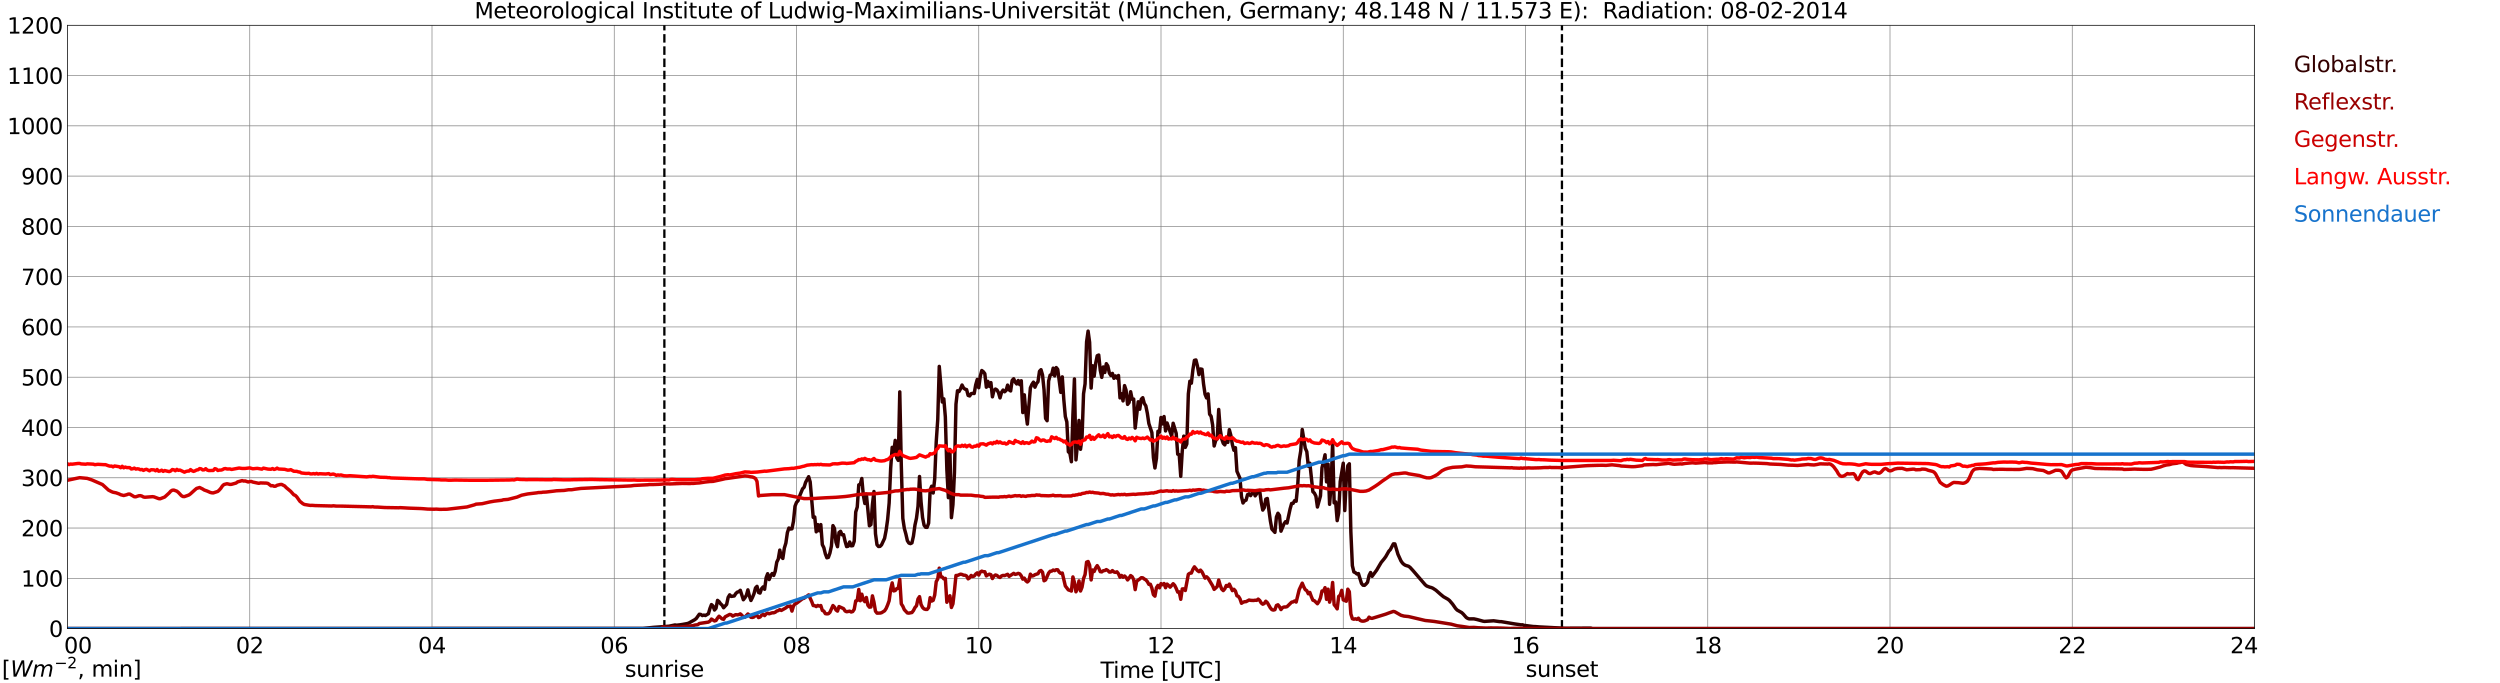 <?xml version="1.0" encoding="utf-8" standalone="no"?>
<!DOCTYPE svg PUBLIC "-//W3C//DTD SVG 1.1//EN"
  "http://www.w3.org/Graphics/SVG/1.1/DTD/svg11.dtd">
<svg xmlns:xlink="http://www.w3.org/1999/xlink" width="1085.4pt" height="296.64pt" viewBox="0 0 1085.4 296.64" xmlns="http://www.w3.org/2000/svg" version="1.1">
 <defs>
  <style type="text/css">*{stroke-linejoin: round; stroke-linecap: butt}</style>
 </defs>
 <g id="figure_1">
  <g id="patch_1">
   <path d="M 0 296.64 
L 1085.4 296.64 
L 1085.4 0 
L 0 0 
z
" style="fill: #ffffff"/>
  </g>
  <g id="axes_1">
   <g id="patch_2">
    <path d="M 29.306 272.909 
L 978.814 272.909 
L 978.814 10.976 
L 29.306 10.976 
z
" style="fill: #ffffff"/>
   </g>
   <g id="patch_3">
    <path d="M 978.814 272.909 
L 978.814 272.909 
L 978.814 10.976 
L 978.814 10.976 
z
" clip-path="url(#p5a045e84ca)" style="fill: #d3d3d3; opacity: 0.25; stroke: #d3d3d3; stroke-linejoin: miter"/>
   </g>
   <g id="matplotlib.axis_1">
    <g id="xtick_1">
     <g id="line2d_1">
      <path d="M 29.306 272.909 
L 29.306 10.976 
" clip-path="url(#p5a045e84ca)" style="fill: none; stroke: #808080; stroke-width: 0.3; stroke-linecap: square"/>
     </g>
     <g id="line2d_2"/>
     <g id="text_1">
      <!--    00 -->
      <g transform="translate(18.733 283.627) scale(0.095 -0.095)">
       <defs>
        <path id="DejaVuSans-20" transform="scale(0.016)"/>
        <path id="DejaVuSans-30" d="M 2034 4250 
Q 1547 4250 1301 3770 
Q 1056 3291 1056 2328 
Q 1056 1369 1301 889 
Q 1547 409 2034 409 
Q 2525 409 2770 889 
Q 3016 1369 3016 2328 
Q 3016 3291 2770 3770 
Q 2525 4250 2034 4250 
z
M 2034 4750 
Q 2819 4750 3233 4129 
Q 3647 3509 3647 2328 
Q 3647 1150 3233 529 
Q 2819 -91 2034 -91 
Q 1250 -91 836 529 
Q 422 1150 422 2328 
Q 422 3509 836 4129 
Q 1250 4750 2034 4750 
z
" transform="scale(0.016)"/>
       </defs>
       <use xlink:href="#DejaVuSans-20"/>
       <use xlink:href="#DejaVuSans-20" transform="translate(31.787 0)"/>
       <use xlink:href="#DejaVuSans-20" transform="translate(63.574 0)"/>
       <use xlink:href="#DejaVuSans-30" transform="translate(95.361 0)"/>
       <use xlink:href="#DejaVuSans-30" transform="translate(158.984 0)"/>
      </g>
     </g>
    </g>
    <g id="xtick_2">
     <g id="line2d_3">
      <path d="M 108.431 272.909 
L 108.431 10.976 
" clip-path="url(#p5a045e84ca)" style="fill: none; stroke: #808080; stroke-width: 0.3; stroke-linecap: square"/>
     </g>
     <g id="line2d_4"/>
     <g id="text_2">
      <!-- 02 -->
      <g transform="translate(102.387 283.627) scale(0.095 -0.095)">
       <defs>
        <path id="DejaVuSans-32" d="M 1228 531 
L 3431 531 
L 3431 0 
L 469 0 
L 469 531 
Q 828 903 1448 1529 
Q 2069 2156 2228 2338 
Q 2531 2678 2651 2914 
Q 2772 3150 2772 3378 
Q 2772 3750 2511 3984 
Q 2250 4219 1831 4219 
Q 1534 4219 1204 4116 
Q 875 4013 500 3803 
L 500 4441 
Q 881 4594 1212 4672 
Q 1544 4750 1819 4750 
Q 2544 4750 2975 4387 
Q 3406 4025 3406 3419 
Q 3406 3131 3298 2873 
Q 3191 2616 2906 2266 
Q 2828 2175 2409 1742 
Q 1991 1309 1228 531 
z
" transform="scale(0.016)"/>
       </defs>
       <use xlink:href="#DejaVuSans-30"/>
       <use xlink:href="#DejaVuSans-32" transform="translate(63.623 0)"/>
      </g>
     </g>
    </g>
    <g id="xtick_3">
     <g id="line2d_5">
      <path d="M 187.557 272.909 
L 187.557 10.976 
" clip-path="url(#p5a045e84ca)" style="fill: none; stroke: #808080; stroke-width: 0.3; stroke-linecap: square"/>
     </g>
     <g id="line2d_6"/>
     <g id="text_3">
      <!-- 04 -->
      <g transform="translate(181.513 283.627) scale(0.095 -0.095)">
       <defs>
        <path id="DejaVuSans-34" d="M 2419 4116 
L 825 1625 
L 2419 1625 
L 2419 4116 
z
M 2253 4666 
L 3047 4666 
L 3047 1625 
L 3713 1625 
L 3713 1100 
L 3047 1100 
L 3047 0 
L 2419 0 
L 2419 1100 
L 313 1100 
L 313 1709 
L 2253 4666 
z
" transform="scale(0.016)"/>
       </defs>
       <use xlink:href="#DejaVuSans-30"/>
       <use xlink:href="#DejaVuSans-34" transform="translate(63.623 0)"/>
      </g>
     </g>
    </g>
    <g id="xtick_4">
     <g id="line2d_7">
      <path d="M 266.683 272.909 
L 266.683 10.976 
" clip-path="url(#p5a045e84ca)" style="fill: none; stroke: #808080; stroke-width: 0.3; stroke-linecap: square"/>
     </g>
     <g id="line2d_8"/>
     <g id="text_4">
      <!-- 06 -->
      <g transform="translate(260.638 283.627) scale(0.095 -0.095)">
       <defs>
        <path id="DejaVuSans-36" d="M 2113 2584 
Q 1688 2584 1439 2293 
Q 1191 2003 1191 1497 
Q 1191 994 1439 701 
Q 1688 409 2113 409 
Q 2538 409 2786 701 
Q 3034 994 3034 1497 
Q 3034 2003 2786 2293 
Q 2538 2584 2113 2584 
z
M 3366 4563 
L 3366 3988 
Q 3128 4100 2886 4159 
Q 2644 4219 2406 4219 
Q 1781 4219 1451 3797 
Q 1122 3375 1075 2522 
Q 1259 2794 1537 2939 
Q 1816 3084 2150 3084 
Q 2853 3084 3261 2657 
Q 3669 2231 3669 1497 
Q 3669 778 3244 343 
Q 2819 -91 2113 -91 
Q 1303 -91 875 529 
Q 447 1150 447 2328 
Q 447 3434 972 4092 
Q 1497 4750 2381 4750 
Q 2619 4750 2861 4703 
Q 3103 4656 3366 4563 
z
" transform="scale(0.016)"/>
       </defs>
       <use xlink:href="#DejaVuSans-30"/>
       <use xlink:href="#DejaVuSans-36" transform="translate(63.623 0)"/>
      </g>
     </g>
    </g>
    <g id="xtick_5">
     <g id="line2d_9">
      <path d="M 345.808 272.909 
L 345.808 10.976 
" clip-path="url(#p5a045e84ca)" style="fill: none; stroke: #808080; stroke-width: 0.3; stroke-linecap: square"/>
     </g>
     <g id="line2d_10"/>
     <g id="text_5">
      <!-- 08 -->
      <g transform="translate(339.764 283.627) scale(0.095 -0.095)">
       <defs>
        <path id="DejaVuSans-38" d="M 2034 2216 
Q 1584 2216 1326 1975 
Q 1069 1734 1069 1313 
Q 1069 891 1326 650 
Q 1584 409 2034 409 
Q 2484 409 2743 651 
Q 3003 894 3003 1313 
Q 3003 1734 2745 1975 
Q 2488 2216 2034 2216 
z
M 1403 2484 
Q 997 2584 770 2862 
Q 544 3141 544 3541 
Q 544 4100 942 4425 
Q 1341 4750 2034 4750 
Q 2731 4750 3128 4425 
Q 3525 4100 3525 3541 
Q 3525 3141 3298 2862 
Q 3072 2584 2669 2484 
Q 3125 2378 3379 2068 
Q 3634 1759 3634 1313 
Q 3634 634 3220 271 
Q 2806 -91 2034 -91 
Q 1263 -91 848 271 
Q 434 634 434 1313 
Q 434 1759 690 2068 
Q 947 2378 1403 2484 
z
M 1172 3481 
Q 1172 3119 1398 2916 
Q 1625 2713 2034 2713 
Q 2441 2713 2670 2916 
Q 2900 3119 2900 3481 
Q 2900 3844 2670 4047 
Q 2441 4250 2034 4250 
Q 1625 4250 1398 4047 
Q 1172 3844 1172 3481 
z
" transform="scale(0.016)"/>
       </defs>
       <use xlink:href="#DejaVuSans-30"/>
       <use xlink:href="#DejaVuSans-38" transform="translate(63.623 0)"/>
      </g>
     </g>
    </g>
    <g id="xtick_6">
     <g id="line2d_11">
      <path d="M 424.934 272.909 
L 424.934 10.976 
" clip-path="url(#p5a045e84ca)" style="fill: none; stroke: #808080; stroke-width: 0.3; stroke-linecap: square"/>
     </g>
     <g id="line2d_12"/>
     <g id="text_6">
      <!-- 10 -->
      <g transform="translate(418.89 283.627) scale(0.095 -0.095)">
       <defs>
        <path id="DejaVuSans-31" d="M 794 531 
L 1825 531 
L 1825 4091 
L 703 3866 
L 703 4441 
L 1819 4666 
L 2450 4666 
L 2450 531 
L 3481 531 
L 3481 0 
L 794 0 
L 794 531 
z
" transform="scale(0.016)"/>
       </defs>
       <use xlink:href="#DejaVuSans-31"/>
       <use xlink:href="#DejaVuSans-30" transform="translate(63.623 0)"/>
      </g>
     </g>
    </g>
    <g id="xtick_7">
     <g id="line2d_13">
      <path d="M 504.06 272.909 
L 504.06 10.976 
" clip-path="url(#p5a045e84ca)" style="fill: none; stroke: #808080; stroke-width: 0.3; stroke-linecap: square"/>
     </g>
     <g id="line2d_14"/>
     <g id="text_7">
      <!-- 12 -->
      <g transform="translate(498.015 283.627) scale(0.095 -0.095)">
       <use xlink:href="#DejaVuSans-31"/>
       <use xlink:href="#DejaVuSans-32" transform="translate(63.623 0)"/>
      </g>
     </g>
    </g>
    <g id="xtick_8">
     <g id="line2d_15">
      <path d="M 583.185 272.909 
L 583.185 10.976 
" clip-path="url(#p5a045e84ca)" style="fill: none; stroke: #808080; stroke-width: 0.3; stroke-linecap: square"/>
     </g>
     <g id="line2d_16"/>
     <g id="text_8">
      <!-- 14 -->
      <g transform="translate(577.141 283.627) scale(0.095 -0.095)">
       <use xlink:href="#DejaVuSans-31"/>
       <use xlink:href="#DejaVuSans-34" transform="translate(63.623 0)"/>
      </g>
     </g>
    </g>
    <g id="xtick_9">
     <g id="line2d_17">
      <path d="M 662.311 272.909 
L 662.311 10.976 
" clip-path="url(#p5a045e84ca)" style="fill: none; stroke: #808080; stroke-width: 0.3; stroke-linecap: square"/>
     </g>
     <g id="line2d_18"/>
     <g id="text_9">
      <!-- 16 -->
      <g transform="translate(656.267 283.627) scale(0.095 -0.095)">
       <use xlink:href="#DejaVuSans-31"/>
       <use xlink:href="#DejaVuSans-36" transform="translate(63.623 0)"/>
      </g>
     </g>
    </g>
    <g id="xtick_10">
     <g id="line2d_19">
      <path d="M 741.437 272.909 
L 741.437 10.976 
" clip-path="url(#p5a045e84ca)" style="fill: none; stroke: #808080; stroke-width: 0.3; stroke-linecap: square"/>
     </g>
     <g id="line2d_20"/>
     <g id="text_10">
      <!-- 18 -->
      <g transform="translate(735.392 283.627) scale(0.095 -0.095)">
       <use xlink:href="#DejaVuSans-31"/>
       <use xlink:href="#DejaVuSans-38" transform="translate(63.623 0)"/>
      </g>
     </g>
    </g>
    <g id="xtick_11">
     <g id="line2d_21">
      <path d="M 820.562 272.909 
L 820.562 10.976 
" clip-path="url(#p5a045e84ca)" style="fill: none; stroke: #808080; stroke-width: 0.3; stroke-linecap: square"/>
     </g>
     <g id="line2d_22"/>
     <g id="text_11">
      <!-- 20 -->
      <g transform="translate(814.518 283.627) scale(0.095 -0.095)">
       <use xlink:href="#DejaVuSans-32"/>
       <use xlink:href="#DejaVuSans-30" transform="translate(63.623 0)"/>
      </g>
     </g>
    </g>
    <g id="xtick_12">
     <g id="line2d_23">
      <path d="M 899.688 272.909 
L 899.688 10.976 
" clip-path="url(#p5a045e84ca)" style="fill: none; stroke: #808080; stroke-width: 0.3; stroke-linecap: square"/>
     </g>
     <g id="line2d_24"/>
     <g id="text_12">
      <!-- 22 -->
      <g transform="translate(893.644 283.627) scale(0.095 -0.095)">
       <use xlink:href="#DejaVuSans-32"/>
       <use xlink:href="#DejaVuSans-32" transform="translate(63.623 0)"/>
      </g>
     </g>
    </g>
    <g id="xtick_13">
     <g id="line2d_25">
      <path d="M 978.814 272.909 
L 978.814 10.976 
" clip-path="url(#p5a045e84ca)" style="fill: none; stroke: #808080; stroke-width: 0.3; stroke-linecap: square"/>
     </g>
     <g id="line2d_26"/>
     <g id="text_13">
      <!-- 24    -->
      <g transform="translate(968.241 283.627) scale(0.095 -0.095)">
       <use xlink:href="#DejaVuSans-32"/>
       <use xlink:href="#DejaVuSans-34" transform="translate(63.623 0)"/>
       <use xlink:href="#DejaVuSans-20" transform="translate(127.246 0)"/>
       <use xlink:href="#DejaVuSans-20" transform="translate(159.033 0)"/>
       <use xlink:href="#DejaVuSans-20" transform="translate(190.82 0)"/>
      </g>
     </g>
    </g>
    <g id="text_14">
     <!-- Time [UTC] -->
     <g transform="translate(477.806 294.322) scale(0.095 -0.095)">
      <defs>
       <path id="DejaVuSans-54" d="M -19 4666 
L 3928 4666 
L 3928 4134 
L 2272 4134 
L 2272 0 
L 1638 0 
L 1638 4134 
L -19 4134 
L -19 4666 
z
" transform="scale(0.016)"/>
       <path id="DejaVuSans-69" d="M 603 3500 
L 1178 3500 
L 1178 0 
L 603 0 
L 603 3500 
z
M 603 4863 
L 1178 4863 
L 1178 4134 
L 603 4134 
L 603 4863 
z
" transform="scale(0.016)"/>
       <path id="DejaVuSans-6d" d="M 3328 2828 
Q 3544 3216 3844 3400 
Q 4144 3584 4550 3584 
Q 5097 3584 5394 3201 
Q 5691 2819 5691 2113 
L 5691 0 
L 5113 0 
L 5113 2094 
Q 5113 2597 4934 2840 
Q 4756 3084 4391 3084 
Q 3944 3084 3684 2787 
Q 3425 2491 3425 1978 
L 3425 0 
L 2847 0 
L 2847 2094 
Q 2847 2600 2669 2842 
Q 2491 3084 2119 3084 
Q 1678 3084 1418 2786 
Q 1159 2488 1159 1978 
L 1159 0 
L 581 0 
L 581 3500 
L 1159 3500 
L 1159 2956 
Q 1356 3278 1631 3431 
Q 1906 3584 2284 3584 
Q 2666 3584 2933 3390 
Q 3200 3197 3328 2828 
z
" transform="scale(0.016)"/>
       <path id="DejaVuSans-65" d="M 3597 1894 
L 3597 1613 
L 953 1613 
Q 991 1019 1311 708 
Q 1631 397 2203 397 
Q 2534 397 2845 478 
Q 3156 559 3463 722 
L 3463 178 
Q 3153 47 2828 -22 
Q 2503 -91 2169 -91 
Q 1331 -91 842 396 
Q 353 884 353 1716 
Q 353 2575 817 3079 
Q 1281 3584 2069 3584 
Q 2775 3584 3186 3129 
Q 3597 2675 3597 1894 
z
M 3022 2063 
Q 3016 2534 2758 2815 
Q 2500 3097 2075 3097 
Q 1594 3097 1305 2825 
Q 1016 2553 972 2059 
L 3022 2063 
z
" transform="scale(0.016)"/>
       <path id="DejaVuSans-5b" d="M 550 4863 
L 1875 4863 
L 1875 4416 
L 1125 4416 
L 1125 -397 
L 1875 -397 
L 1875 -844 
L 550 -844 
L 550 4863 
z
" transform="scale(0.016)"/>
       <path id="DejaVuSans-55" d="M 556 4666 
L 1191 4666 
L 1191 1831 
Q 1191 1081 1462 751 
Q 1734 422 2344 422 
Q 2950 422 3222 751 
Q 3494 1081 3494 1831 
L 3494 4666 
L 4128 4666 
L 4128 1753 
Q 4128 841 3676 375 
Q 3225 -91 2344 -91 
Q 1459 -91 1007 375 
Q 556 841 556 1753 
L 556 4666 
z
" transform="scale(0.016)"/>
       <path id="DejaVuSans-43" d="M 4122 4306 
L 4122 3641 
Q 3803 3938 3442 4084 
Q 3081 4231 2675 4231 
Q 1875 4231 1450 3742 
Q 1025 3253 1025 2328 
Q 1025 1406 1450 917 
Q 1875 428 2675 428 
Q 3081 428 3442 575 
Q 3803 722 4122 1019 
L 4122 359 
Q 3791 134 3420 21 
Q 3050 -91 2638 -91 
Q 1578 -91 968 557 
Q 359 1206 359 2328 
Q 359 3453 968 4101 
Q 1578 4750 2638 4750 
Q 3056 4750 3426 4639 
Q 3797 4528 4122 4306 
z
" transform="scale(0.016)"/>
       <path id="DejaVuSans-5d" d="M 1947 4863 
L 1947 -844 
L 622 -844 
L 622 -397 
L 1369 -397 
L 1369 4416 
L 622 4416 
L 622 4863 
L 1947 4863 
z
" transform="scale(0.016)"/>
      </defs>
      <use xlink:href="#DejaVuSans-54"/>
      <use xlink:href="#DejaVuSans-69" transform="translate(57.959 0)"/>
      <use xlink:href="#DejaVuSans-6d" transform="translate(85.742 0)"/>
      <use xlink:href="#DejaVuSans-65" transform="translate(183.154 0)"/>
      <use xlink:href="#DejaVuSans-20" transform="translate(244.678 0)"/>
      <use xlink:href="#DejaVuSans-5b" transform="translate(276.465 0)"/>
      <use xlink:href="#DejaVuSans-55" transform="translate(315.479 0)"/>
      <use xlink:href="#DejaVuSans-54" transform="translate(388.672 0)"/>
      <use xlink:href="#DejaVuSans-43" transform="translate(443.881 0)"/>
      <use xlink:href="#DejaVuSans-5d" transform="translate(513.705 0)"/>
     </g>
    </g>
   </g>
   <g id="matplotlib.axis_2">
    <g id="ytick_1">
     <g id="line2d_27">
      <path d="M 29.306 272.909 
L 978.814 272.909 
" clip-path="url(#p5a045e84ca)" style="fill: none; stroke: #808080; stroke-width: 0.3; stroke-linecap: square"/>
     </g>
     <g id="line2d_28"/>
     <g id="text_15">
      <!-- 0 -->
      <g transform="translate(21.261 276.518) scale(0.095 -0.095)">
       <use xlink:href="#DejaVuSans-30"/>
      </g>
     </g>
    </g>
    <g id="ytick_2">
     <g id="line2d_29">
      <path d="M 29.306 251.081 
L 978.814 251.081 
" clip-path="url(#p5a045e84ca)" style="fill: none; stroke: #808080; stroke-width: 0.3; stroke-linecap: square"/>
     </g>
     <g id="line2d_30"/>
     <g id="text_16">
      <!-- 100 -->
      <g transform="translate(9.173 254.69) scale(0.095 -0.095)">
       <use xlink:href="#DejaVuSans-31"/>
       <use xlink:href="#DejaVuSans-30" transform="translate(63.623 0)"/>
       <use xlink:href="#DejaVuSans-30" transform="translate(127.246 0)"/>
      </g>
     </g>
    </g>
    <g id="ytick_3">
     <g id="line2d_31">
      <path d="M 29.306 229.253 
L 978.814 229.253 
" clip-path="url(#p5a045e84ca)" style="fill: none; stroke: #808080; stroke-width: 0.3; stroke-linecap: square"/>
     </g>
     <g id="line2d_32"/>
     <g id="text_17">
      <!-- 200 -->
      <g transform="translate(9.173 232.863) scale(0.095 -0.095)">
       <use xlink:href="#DejaVuSans-32"/>
       <use xlink:href="#DejaVuSans-30" transform="translate(63.623 0)"/>
       <use xlink:href="#DejaVuSans-30" transform="translate(127.246 0)"/>
      </g>
     </g>
    </g>
    <g id="ytick_4">
     <g id="line2d_33">
      <path d="M 29.306 207.426 
L 978.814 207.426 
" clip-path="url(#p5a045e84ca)" style="fill: none; stroke: #808080; stroke-width: 0.3; stroke-linecap: square"/>
     </g>
     <g id="line2d_34"/>
     <g id="text_18">
      <!-- 300 -->
      <g transform="translate(9.173 211.035) scale(0.095 -0.095)">
       <defs>
        <path id="DejaVuSans-33" d="M 2597 2516 
Q 3050 2419 3304 2112 
Q 3559 1806 3559 1356 
Q 3559 666 3084 287 
Q 2609 -91 1734 -91 
Q 1441 -91 1130 -33 
Q 819 25 488 141 
L 488 750 
Q 750 597 1062 519 
Q 1375 441 1716 441 
Q 2309 441 2620 675 
Q 2931 909 2931 1356 
Q 2931 1769 2642 2001 
Q 2353 2234 1838 2234 
L 1294 2234 
L 1294 2753 
L 1863 2753 
Q 2328 2753 2575 2939 
Q 2822 3125 2822 3475 
Q 2822 3834 2567 4026 
Q 2313 4219 1838 4219 
Q 1578 4219 1281 4162 
Q 984 4106 628 3988 
L 628 4550 
Q 988 4650 1302 4700 
Q 1616 4750 1894 4750 
Q 2613 4750 3031 4423 
Q 3450 4097 3450 3541 
Q 3450 3153 3228 2886 
Q 3006 2619 2597 2516 
z
" transform="scale(0.016)"/>
       </defs>
       <use xlink:href="#DejaVuSans-33"/>
       <use xlink:href="#DejaVuSans-30" transform="translate(63.623 0)"/>
       <use xlink:href="#DejaVuSans-30" transform="translate(127.246 0)"/>
      </g>
     </g>
    </g>
    <g id="ytick_5">
     <g id="line2d_35">
      <path d="M 29.306 185.598 
L 978.814 185.598 
" clip-path="url(#p5a045e84ca)" style="fill: none; stroke: #808080; stroke-width: 0.3; stroke-linecap: square"/>
     </g>
     <g id="line2d_36"/>
     <g id="text_19">
      <!-- 400 -->
      <g transform="translate(9.173 189.207) scale(0.095 -0.095)">
       <use xlink:href="#DejaVuSans-34"/>
       <use xlink:href="#DejaVuSans-30" transform="translate(63.623 0)"/>
       <use xlink:href="#DejaVuSans-30" transform="translate(127.246 0)"/>
      </g>
     </g>
    </g>
    <g id="ytick_6">
     <g id="line2d_37">
      <path d="M 29.306 163.77 
L 978.814 163.77 
" clip-path="url(#p5a045e84ca)" style="fill: none; stroke: #808080; stroke-width: 0.3; stroke-linecap: square"/>
     </g>
     <g id="line2d_38"/>
     <g id="text_20">
      <!-- 500 -->
      <g transform="translate(9.173 167.379) scale(0.095 -0.095)">
       <defs>
        <path id="DejaVuSans-35" d="M 691 4666 
L 3169 4666 
L 3169 4134 
L 1269 4134 
L 1269 2991 
Q 1406 3038 1543 3061 
Q 1681 3084 1819 3084 
Q 2600 3084 3056 2656 
Q 3513 2228 3513 1497 
Q 3513 744 3044 326 
Q 2575 -91 1722 -91 
Q 1428 -91 1123 -41 
Q 819 9 494 109 
L 494 744 
Q 775 591 1075 516 
Q 1375 441 1709 441 
Q 2250 441 2565 725 
Q 2881 1009 2881 1497 
Q 2881 1984 2565 2268 
Q 2250 2553 1709 2553 
Q 1456 2553 1204 2497 
Q 953 2441 691 2322 
L 691 4666 
z
" transform="scale(0.016)"/>
       </defs>
       <use xlink:href="#DejaVuSans-35"/>
       <use xlink:href="#DejaVuSans-30" transform="translate(63.623 0)"/>
       <use xlink:href="#DejaVuSans-30" transform="translate(127.246 0)"/>
      </g>
     </g>
    </g>
    <g id="ytick_7">
     <g id="line2d_39">
      <path d="M 29.306 141.942 
L 978.814 141.942 
" clip-path="url(#p5a045e84ca)" style="fill: none; stroke: #808080; stroke-width: 0.3; stroke-linecap: square"/>
     </g>
     <g id="line2d_40"/>
     <g id="text_21">
      <!-- 600 -->
      <g transform="translate(9.173 145.551) scale(0.095 -0.095)">
       <use xlink:href="#DejaVuSans-36"/>
       <use xlink:href="#DejaVuSans-30" transform="translate(63.623 0)"/>
       <use xlink:href="#DejaVuSans-30" transform="translate(127.246 0)"/>
      </g>
     </g>
    </g>
    <g id="ytick_8">
     <g id="line2d_41">
      <path d="M 29.306 120.114 
L 978.814 120.114 
" clip-path="url(#p5a045e84ca)" style="fill: none; stroke: #808080; stroke-width: 0.3; stroke-linecap: square"/>
     </g>
     <g id="line2d_42"/>
     <g id="text_22">
      <!-- 700 -->
      <g transform="translate(9.173 123.724) scale(0.095 -0.095)">
       <defs>
        <path id="DejaVuSans-37" d="M 525 4666 
L 3525 4666 
L 3525 4397 
L 1831 0 
L 1172 0 
L 2766 4134 
L 525 4134 
L 525 4666 
z
" transform="scale(0.016)"/>
       </defs>
       <use xlink:href="#DejaVuSans-37"/>
       <use xlink:href="#DejaVuSans-30" transform="translate(63.623 0)"/>
       <use xlink:href="#DejaVuSans-30" transform="translate(127.246 0)"/>
      </g>
     </g>
    </g>
    <g id="ytick_9">
     <g id="line2d_43">
      <path d="M 29.306 98.287 
L 978.814 98.287 
" clip-path="url(#p5a045e84ca)" style="fill: none; stroke: #808080; stroke-width: 0.3; stroke-linecap: square"/>
     </g>
     <g id="line2d_44"/>
     <g id="text_23">
      <!-- 800 -->
      <g transform="translate(9.173 101.896) scale(0.095 -0.095)">
       <use xlink:href="#DejaVuSans-38"/>
       <use xlink:href="#DejaVuSans-30" transform="translate(63.623 0)"/>
       <use xlink:href="#DejaVuSans-30" transform="translate(127.246 0)"/>
      </g>
     </g>
    </g>
    <g id="ytick_10">
     <g id="line2d_45">
      <path d="M 29.306 76.459 
L 978.814 76.459 
" clip-path="url(#p5a045e84ca)" style="fill: none; stroke: #808080; stroke-width: 0.3; stroke-linecap: square"/>
     </g>
     <g id="line2d_46"/>
     <g id="text_24">
      <!-- 900 -->
      <g transform="translate(9.173 80.068) scale(0.095 -0.095)">
       <defs>
        <path id="DejaVuSans-39" d="M 703 97 
L 703 672 
Q 941 559 1184 500 
Q 1428 441 1663 441 
Q 2288 441 2617 861 
Q 2947 1281 2994 2138 
Q 2813 1869 2534 1725 
Q 2256 1581 1919 1581 
Q 1219 1581 811 2004 
Q 403 2428 403 3163 
Q 403 3881 828 4315 
Q 1253 4750 1959 4750 
Q 2769 4750 3195 4129 
Q 3622 3509 3622 2328 
Q 3622 1225 3098 567 
Q 2575 -91 1691 -91 
Q 1453 -91 1209 -44 
Q 966 3 703 97 
z
M 1959 2075 
Q 2384 2075 2632 2365 
Q 2881 2656 2881 3163 
Q 2881 3666 2632 3958 
Q 2384 4250 1959 4250 
Q 1534 4250 1286 3958 
Q 1038 3666 1038 3163 
Q 1038 2656 1286 2365 
Q 1534 2075 1959 2075 
z
" transform="scale(0.016)"/>
       </defs>
       <use xlink:href="#DejaVuSans-39"/>
       <use xlink:href="#DejaVuSans-30" transform="translate(63.623 0)"/>
       <use xlink:href="#DejaVuSans-30" transform="translate(127.246 0)"/>
      </g>
     </g>
    </g>
    <g id="ytick_11">
     <g id="line2d_47">
      <path d="M 29.306 54.631 
L 978.814 54.631 
" clip-path="url(#p5a045e84ca)" style="fill: none; stroke: #808080; stroke-width: 0.3; stroke-linecap: square"/>
     </g>
     <g id="line2d_48"/>
     <g id="text_25">
      <!-- 1000 -->
      <g transform="translate(3.128 58.24) scale(0.095 -0.095)">
       <use xlink:href="#DejaVuSans-31"/>
       <use xlink:href="#DejaVuSans-30" transform="translate(63.623 0)"/>
       <use xlink:href="#DejaVuSans-30" transform="translate(127.246 0)"/>
       <use xlink:href="#DejaVuSans-30" transform="translate(190.869 0)"/>
      </g>
     </g>
    </g>
    <g id="ytick_12">
     <g id="line2d_49">
      <path d="M 29.306 32.803 
L 978.814 32.803 
" clip-path="url(#p5a045e84ca)" style="fill: none; stroke: #808080; stroke-width: 0.3; stroke-linecap: square"/>
     </g>
     <g id="line2d_50"/>
     <g id="text_26">
      <!-- 1100 -->
      <g transform="translate(3.128 36.413) scale(0.095 -0.095)">
       <use xlink:href="#DejaVuSans-31"/>
       <use xlink:href="#DejaVuSans-31" transform="translate(63.623 0)"/>
       <use xlink:href="#DejaVuSans-30" transform="translate(127.246 0)"/>
       <use xlink:href="#DejaVuSans-30" transform="translate(190.869 0)"/>
      </g>
     </g>
    </g>
    <g id="ytick_13">
     <g id="line2d_51">
      <path d="M 29.306 10.976 
L 978.814 10.976 
" clip-path="url(#p5a045e84ca)" style="fill: none; stroke: #808080; stroke-width: 0.3; stroke-linecap: square"/>
     </g>
     <g id="line2d_52"/>
     <g id="text_27">
      <!-- 1200 -->
      <g transform="translate(3.128 14.585) scale(0.095 -0.095)">
       <use xlink:href="#DejaVuSans-31"/>
       <use xlink:href="#DejaVuSans-32" transform="translate(63.623 0)"/>
       <use xlink:href="#DejaVuSans-30" transform="translate(127.246 0)"/>
       <use xlink:href="#DejaVuSans-30" transform="translate(190.869 0)"/>
      </g>
     </g>
    </g>
   </g>
   <g id="line2d_53">
    <path d="M 288.442 272.909 
L 288.442 10.976 
" clip-path="url(#p5a045e84ca)" style="fill: none; stroke-dasharray: 3.7,1.6; stroke-dashoffset: 0; stroke: #000000"/>
   </g>
   <g id="line2d_54">
    <path d="M 678.136 272.909 
L 678.136 10.976 
" clip-path="url(#p5a045e84ca)" style="fill: none; stroke-dasharray: 3.7,1.6; stroke-dashoffset: 0; stroke: #000000"/>
   </g>
   <g id="line2d_55">
    <path d="M 29.306 272.909 
L 279.211 272.843 
L 283.827 272.361 
L 286.464 272.18 
L 290.42 271.879 
L 293.058 271.335 
L 293.717 271.435 
L 295.036 271.296 
L 296.355 271.095 
L 298.333 270.733 
L 298.992 270.532 
L 301.63 269.043 
L 302.289 268.521 
L 303.608 266.673 
L 304.267 266.773 
L 304.927 267.255 
L 305.586 267.035 
L 306.246 267.236 
L 307.564 266.452 
L 308.224 264.18 
L 308.883 262.493 
L 309.543 263.075 
L 310.202 264.843 
L 310.861 264.099 
L 311.521 260.663 
L 312.18 261.205 
L 312.839 262.13 
L 313.499 262.733 
L 314.158 263.859 
L 315.477 262.412 
L 316.136 259.356 
L 316.796 258.251 
L 317.455 258.935 
L 318.774 258.753 
L 319.433 257.708 
L 320.093 257.086 
L 320.752 256.885 
L 321.411 256.28 
L 322.73 260.382 
L 323.39 259.557 
L 324.049 258.452 
L 324.708 256.099 
L 325.368 258.793 
L 326.027 260.703 
L 326.686 259.376 
L 327.346 257.789 
L 328.005 255.257 
L 328.665 254.573 
L 329.324 257.226 
L 329.983 257.487 
L 330.643 255.578 
L 331.302 254.814 
L 331.961 255.839 
L 332.621 250.834 
L 333.28 249.086 
L 333.94 251.618 
L 334.599 249.99 
L 335.258 249.005 
L 335.918 249.828 
L 336.577 247.96 
L 337.236 244.061 
L 337.896 242.714 
L 338.555 238.836 
L 339.215 241.769 
L 339.874 242.453 
L 340.533 237.971 
L 341.193 235.76 
L 341.852 231.237 
L 342.512 229.247 
L 343.171 229.69 
L 343.83 229.589 
L 344.49 226.333 
L 345.149 219.822 
L 345.808 218.132 
L 346.468 217.41 
L 347.127 215.438 
L 348.446 212.223 
L 349.105 211.56 
L 349.765 209.41 
L 351.083 206.958 
L 351.743 209.209 
L 353.062 224.604 
L 353.721 224.464 
L 354.38 230.895 
L 355.04 227.76 
L 355.699 230.454 
L 356.359 227.76 
L 357.018 236.463 
L 357.677 237.77 
L 358.337 240.462 
L 358.996 242.171 
L 359.655 241.99 
L 360.315 240.121 
L 360.974 237.065 
L 361.634 228.203 
L 362.293 229.448 
L 362.952 235.398 
L 363.612 237.347 
L 364.271 231.218 
L 364.93 230.674 
L 365.59 232.183 
L 366.249 232.141 
L 366.909 235.035 
L 367.568 237.308 
L 368.227 237.146 
L 368.887 235.317 
L 369.546 236.985 
L 370.206 236.906 
L 370.865 234.977 
L 371.524 222.292 
L 372.184 220.142 
L 372.843 210.514 
L 373.502 210.235 
L 374.162 207.742 
L 374.821 215.037 
L 375.481 218.595 
L 376.14 214.596 
L 377.459 228.282 
L 378.118 227.76 
L 378.777 218.977 
L 379.437 213.389 
L 380.096 231.72 
L 380.756 236.524 
L 381.415 237.266 
L 382.074 237.207 
L 382.734 236.544 
L 384.053 233.711 
L 384.712 230.273 
L 385.371 225.569 
L 386.031 218.394 
L 386.69 203.32 
L 387.349 194.215 
L 388.009 196.427 
L 388.668 191.199 
L 389.328 198.716 
L 389.987 199.882 
L 390.646 170.135 
L 391.306 202.054 
L 391.965 225.027 
L 392.624 229.408 
L 393.284 231.82 
L 393.943 234.734 
L 394.603 235.78 
L 395.262 236.02 
L 395.921 235.699 
L 396.581 232.785 
L 397.24 227.981 
L 397.899 224.986 
L 398.559 219.841 
L 399.218 206.878 
L 399.878 217.792 
L 400.537 224.665 
L 401.196 228.022 
L 401.856 228.926 
L 402.515 228.965 
L 403.175 227.116 
L 403.834 212.786 
L 404.493 211.097 
L 405.153 214.033 
L 405.812 207.882 
L 406.471 191.843 
L 407.131 182.094 
L 407.79 159.081 
L 409.109 174.538 
L 409.768 173.171 
L 410.428 180.99 
L 411.087 203.922 
L 411.746 216.063 
L 412.406 195.139 
L 413.065 224.746 
L 413.725 219.138 
L 414.384 205.23 
L 415.043 175.483 
L 415.703 169.653 
L 416.362 169.995 
L 417.022 168.81 
L 417.681 167.162 
L 418.34 168.448 
L 419 168.969 
L 419.659 169.151 
L 420.318 171.663 
L 420.978 171.905 
L 421.637 170.919 
L 422.297 170.779 
L 422.956 170.84 
L 423.615 167.081 
L 424.275 164.75 
L 424.934 168.328 
L 425.593 163.342 
L 426.253 160.869 
L 426.912 161.373 
L 427.572 162.238 
L 428.231 168.105 
L 428.89 165.573 
L 429.55 167.745 
L 430.209 166.116 
L 430.869 172.287 
L 431.528 169.574 
L 432.187 168.91 
L 432.847 169.312 
L 433.506 170.478 
L 434.165 172.748 
L 434.825 170.358 
L 435.484 169.351 
L 436.144 170.096 
L 436.803 169.533 
L 437.462 167.201 
L 438.122 169.271 
L 438.781 169.733 
L 439.44 165.152 
L 440.1 164.447 
L 440.759 165.916 
L 441.419 166.699 
L 442.078 165.211 
L 442.737 167.001 
L 443.397 165.311 
L 444.056 179.119 
L 444.716 171.423 
L 445.375 178.98 
L 446.034 184.124 
L 447.353 168.387 
L 448.012 166.9 
L 448.672 165.916 
L 449.331 168.105 
L 449.991 166.538 
L 450.65 165.734 
L 451.309 161.192 
L 451.969 160.509 
L 452.628 162.84 
L 453.287 169.332 
L 453.947 181.653 
L 454.606 182.658 
L 455.266 165.453 
L 455.925 162.879 
L 456.584 162.639 
L 457.244 159.845 
L 457.903 163.181 
L 458.563 159.583 
L 459.222 160.367 
L 460.541 170.358 
L 461.2 163.624 
L 461.859 173.472 
L 462.519 180.828 
L 463.178 183.201 
L 463.838 196.145 
L 464.497 196.787 
L 465.156 200.465 
L 465.816 180.045 
L 466.475 164.527 
L 467.134 199.661 
L 467.794 192.908 
L 468.453 182.538 
L 469.113 195.058 
L 469.772 190.214 
L 470.431 170.98 
L 471.091 166.658 
L 471.75 148.429 
L 472.409 143.765 
L 473.069 148.63 
L 473.728 168.487 
L 474.388 158.8 
L 475.047 163.323 
L 475.706 157.695 
L 476.366 154.458 
L 477.025 154.137 
L 477.685 160.71 
L 478.344 163.844 
L 479.003 159.322 
L 479.663 161.714 
L 480.322 157.896 
L 480.981 158.92 
L 481.641 161.976 
L 482.3 163.021 
L 482.96 162.115 
L 483.619 164.246 
L 484.278 163.202 
L 484.938 164.167 
L 485.597 163.021 
L 486.256 172.748 
L 486.916 170.94 
L 487.575 174.055 
L 488.235 167.422 
L 488.894 169.432 
L 489.553 175.564 
L 490.213 174.738 
L 490.872 170.076 
L 491.532 173.331 
L 492.191 173.252 
L 492.85 185.853 
L 494.169 174.437 
L 494.828 177.672 
L 495.488 173.331 
L 496.147 172.669 
L 496.807 175.16 
L 497.466 176.205 
L 498.125 179.421 
L 498.785 183.884 
L 500.103 187.844 
L 500.763 198.657 
L 501.422 203.178 
L 502.082 199.039 
L 502.741 187.22 
L 503.4 187.621 
L 504.06 181.271 
L 504.719 184.044 
L 505.379 180.848 
L 506.038 187.1 
L 506.697 183.642 
L 508.675 189.37 
L 509.335 183.762 
L 510.654 188.145 
L 511.313 197.188 
L 511.972 197.391 
L 512.632 206.797 
L 513.291 195.822 
L 513.95 189.35 
L 514.61 194.235 
L 515.269 192.768 
L 515.929 170.999 
L 516.588 165.512 
L 517.247 166.357 
L 517.907 160.509 
L 518.566 156.449 
L 519.226 156.287 
L 519.885 158.92 
L 520.544 162.659 
L 521.204 160.186 
L 521.863 160.328 
L 522.522 166.619 
L 523.182 171.161 
L 523.841 172.77 
L 524.501 171.019 
L 525.16 179.824 
L 525.819 180.728 
L 526.479 184.526 
L 527.138 193.633 
L 527.797 191.28 
L 528.457 190.537 
L 529.116 177.773 
L 529.776 186.355 
L 530.435 190.577 
L 531.094 192.487 
L 531.754 193.15 
L 532.413 191.039 
L 533.073 192.063 
L 533.732 186.556 
L 534.391 189.049 
L 535.051 193.028 
L 535.71 195.481 
L 536.369 194.375 
L 537.029 204.605 
L 538.348 207.681 
L 539.007 215.661 
L 539.666 218.374 
L 540.326 217.429 
L 540.985 217.148 
L 541.644 214.736 
L 542.304 214.373 
L 542.963 215.179 
L 543.623 214.114 
L 544.282 213.369 
L 544.941 215.279 
L 545.601 214.354 
L 546.26 213.127 
L 546.919 213.249 
L 547.579 218.051 
L 548.238 221.45 
L 548.898 220.424 
L 549.557 216.707 
L 550.216 216.425 
L 551.535 226.112 
L 552.195 229.69 
L 553.513 231.137 
L 554.173 224.464 
L 554.832 222.836 
L 555.491 223.801 
L 556.151 230.615 
L 557.47 227.398 
L 558.129 226.494 
L 558.788 227.097 
L 560.107 220.946 
L 560.766 218.575 
L 561.426 218.534 
L 562.085 217.348 
L 562.745 217.61 
L 563.404 210.896 
L 564.063 199.843 
L 564.723 195.783 
L 565.382 186.477 
L 566.701 194.617 
L 567.36 196.084 
L 568.02 202.416 
L 568.679 201.109 
L 569.998 213.47 
L 570.657 214.092 
L 571.317 215.419 
L 571.976 220.123 
L 573.295 215.299 
L 573.954 203.038 
L 574.613 200.506 
L 575.273 197.45 
L 575.932 209.209 
L 576.592 201.51 
L 577.251 218.957 
L 577.91 210.737 
L 578.57 192.085 
L 579.229 218.313 
L 579.889 217.912 
L 580.548 226.032 
L 581.207 222.716 
L 581.867 209.067 
L 583.185 201.109 
L 583.845 221.67 
L 584.504 208.325 
L 585.164 202.174 
L 585.823 201.351 
L 586.482 230.836 
L 587.142 245.589 
L 587.801 248.322 
L 588.46 248.643 
L 589.12 249.206 
L 589.779 249.025 
L 591.098 253.286 
L 591.757 254.069 
L 592.417 254.13 
L 593.076 253.548 
L 593.736 252.764 
L 594.395 249.85 
L 595.054 248.562 
L 595.714 250.21 
L 597.692 247.519 
L 599.011 245.266 
L 599.67 244.162 
L 600.989 242.553 
L 601.648 241.649 
L 602.967 239.318 
L 603.626 238.613 
L 604.945 236.122 
L 605.604 236.142 
L 606.923 240.623 
L 608.242 243.518 
L 608.901 244.463 
L 609.561 245.065 
L 610.22 245.447 
L 611.539 245.849 
L 612.198 246.331 
L 613.517 247.779 
L 618.792 253.91 
L 619.451 254.432 
L 620.77 254.934 
L 621.429 255.095 
L 622.089 255.377 
L 623.408 256.241 
L 625.386 257.99 
L 626.705 259.074 
L 628.023 259.819 
L 628.683 260.201 
L 629.342 260.742 
L 630.661 262.29 
L 631.98 264.18 
L 632.639 264.863 
L 634.617 265.97 
L 635.276 266.592 
L 636.595 268.1 
L 637.255 268.502 
L 637.914 268.703 
L 639.892 268.683 
L 641.211 268.965 
L 643.848 269.687 
L 644.508 269.787 
L 648.464 269.525 
L 651.102 269.888 
L 651.761 269.888 
L 657.695 270.894 
L 659.674 271.173 
L 660.333 271.296 
L 660.992 271.254 
L 661.652 271.497 
L 665.608 271.999 
L 666.927 272.06 
L 668.246 272.18 
L 679.455 272.763 
L 690.664 272.701 
L 691.324 272.909 
L 978.154 272.909 
L 978.154 272.909 
" clip-path="url(#p5a045e84ca)" style="fill: none; stroke: #330000; stroke-width: 1.5; stroke-linecap: square"/>
   </g>
   <g id="line2d_56">
    <path d="M 29.306 272.909 
L 287.124 272.909 
L 287.783 272.145 
L 289.761 272.326 
L 291.08 272.387 
L 291.739 272.145 
L 295.036 272.267 
L 300.971 271.623 
L 301.63 271.383 
L 302.949 271.222 
L 303.608 270.698 
L 307.564 270.095 
L 308.224 269.674 
L 308.883 268.77 
L 310.202 269.593 
L 310.861 269.392 
L 311.521 268.347 
L 312.18 267.544 
L 313.499 268.689 
L 314.158 268.89 
L 314.818 267.805 
L 316.796 266.76 
L 317.455 266.9 
L 318.114 267.482 
L 319.433 266.841 
L 320.093 266.961 
L 320.752 266.841 
L 321.411 266.518 
L 322.071 267.1 
L 322.73 267.945 
L 323.39 267.945 
L 324.708 266.559 
L 325.368 267.12 
L 326.027 268.006 
L 326.686 268.065 
L 327.346 267.864 
L 328.005 267.081 
L 328.665 267.162 
L 329.324 268.126 
L 329.983 267.906 
L 330.643 267.142 
L 331.302 266.699 
L 331.961 267.262 
L 332.621 266.537 
L 333.28 266.197 
L 333.94 266.478 
L 335.258 266.055 
L 335.918 266.055 
L 336.577 265.815 
L 337.236 265.293 
L 337.896 265.09 
L 338.555 264.669 
L 339.215 265.031 
L 341.193 263.905 
L 341.852 263.342 
L 343.171 263.102 
L 343.83 265.313 
L 344.49 263.121 
L 345.149 262.176 
L 345.808 261.936 
L 348.446 259.926 
L 349.105 259.744 
L 349.765 259.162 
L 350.424 258.821 
L 351.083 258.278 
L 352.402 261.152 
L 353.062 262.901 
L 353.721 262.96 
L 354.38 263.342 
L 355.04 262.859 
L 355.699 263.141 
L 356.359 262.901 
L 357.018 265.012 
L 357.677 265.313 
L 358.337 266.417 
L 358.996 266.518 
L 359.655 266.459 
L 360.315 265.834 
L 361.634 262.901 
L 362.293 263.584 
L 362.952 264.83 
L 363.612 265.313 
L 364.271 263.342 
L 366.249 264.248 
L 366.909 265.271 
L 367.568 265.594 
L 368.887 265.352 
L 369.546 265.714 
L 370.206 265.514 
L 370.865 264.529 
L 371.524 260.89 
L 372.184 260.709 
L 372.843 255.927 
L 373.502 260.81 
L 374.162 257.976 
L 374.821 260.408 
L 375.481 261.211 
L 376.14 259.404 
L 376.799 262.759 
L 377.459 263.604 
L 378.118 263.523 
L 378.777 258.699 
L 379.437 261.434 
L 380.096 265.352 
L 380.756 266.197 
L 382.074 266.177 
L 382.734 266.016 
L 384.053 265.191 
L 384.712 264.206 
L 385.371 262.658 
L 386.031 260.81 
L 386.69 255.866 
L 387.349 253.072 
L 388.009 256.549 
L 388.668 256.387 
L 389.328 255.564 
L 389.987 255.423 
L 390.646 251.585 
L 391.306 262.176 
L 391.965 263.202 
L 392.624 264.708 
L 393.943 266.116 
L 394.603 266.197 
L 395.921 265.935 
L 396.581 265.07 
L 397.24 263.785 
L 397.899 263.021 
L 398.559 260.046 
L 399.218 259.042 
L 399.878 262.418 
L 400.537 263.724 
L 401.196 264.368 
L 401.856 264.568 
L 402.515 264.588 
L 403.175 263.765 
L 403.834 259.463 
L 404.493 260.971 
L 405.153 260.629 
L 405.812 258.358 
L 406.471 252.528 
L 407.131 251.343 
L 407.79 246.681 
L 408.45 250.297 
L 409.109 250.52 
L 409.768 251.323 
L 410.428 251.123 
L 411.087 261.473 
L 412.406 258.66 
L 413.065 263.743 
L 413.725 262.156 
L 414.384 256.51 
L 415.043 249.857 
L 415.703 249.835 
L 417.022 249.274 
L 417.681 249.413 
L 418.34 249.715 
L 419 249.756 
L 419.659 250.057 
L 420.318 251.304 
L 420.978 250.88 
L 421.637 249.835 
L 422.297 250.317 
L 422.956 250.097 
L 423.615 249.232 
L 424.275 248.711 
L 424.934 249.656 
L 425.593 248.368 
L 426.253 247.966 
L 426.912 248.209 
L 427.572 248.228 
L 428.231 250.038 
L 428.89 249.575 
L 429.55 249.274 
L 430.209 249.514 
L 430.869 251.181 
L 431.528 250.116 
L 432.187 249.634 
L 432.847 249.835 
L 433.506 250.439 
L 434.165 250.721 
L 434.825 250.057 
L 435.484 249.815 
L 436.144 249.915 
L 437.462 249.333 
L 438.122 250.217 
L 440.1 248.931 
L 440.759 249.374 
L 441.419 249.213 
L 442.078 248.931 
L 442.737 249.151 
L 443.397 250.016 
L 444.056 251.443 
L 444.716 251.002 
L 445.375 252.146 
L 446.034 252.67 
L 446.694 252.068 
L 447.353 249.274 
L 448.012 250.097 
L 448.672 249.957 
L 449.331 249.514 
L 450.65 249.073 
L 451.309 247.966 
L 451.969 247.685 
L 452.628 248.429 
L 453.287 252.146 
L 453.947 251.806 
L 455.266 248.811 
L 455.925 248.027 
L 456.584 247.966 
L 457.244 247.484 
L 457.903 247.746 
L 458.563 247.344 
L 459.222 247.383 
L 459.881 248.429 
L 460.541 248.931 
L 461.2 248.791 
L 462.519 254.399 
L 463.838 256.128 
L 464.497 256.307 
L 465.156 256.61 
L 465.816 250.479 
L 466.475 252.851 
L 467.134 256.931 
L 467.794 255.464 
L 468.453 252.207 
L 469.113 256.588 
L 469.772 254.94 
L 470.431 251.181 
L 471.091 249.455 
L 471.75 244.068 
L 472.409 243.786 
L 473.069 245.373 
L 473.728 251.786 
L 474.388 247.464 
L 475.047 248.108 
L 475.706 246.58 
L 476.366 245.574 
L 477.025 246.661 
L 477.685 248.187 
L 478.344 248.287 
L 479.003 247.785 
L 479.663 247.704 
L 480.322 247.303 
L 480.981 247.704 
L 481.641 248.368 
L 482.3 248.329 
L 482.96 247.726 
L 483.619 248.329 
L 484.278 248.51 
L 484.938 248.267 
L 485.597 249.132 
L 486.256 250.599 
L 486.916 249.835 
L 487.575 250.62 
L 488.235 250.077 
L 488.894 250.699 
L 489.553 251.786 
L 490.213 251.002 
L 490.872 249.896 
L 491.532 250.359 
L 492.191 251.644 
L 492.85 255.986 
L 493.51 252.308 
L 494.828 251.384 
L 495.488 250.821 
L 496.147 250.861 
L 496.807 251.384 
L 497.466 251.745 
L 498.125 252.509 
L 498.785 253.694 
L 499.444 253.655 
L 500.103 255.344 
L 500.763 258.177 
L 501.422 258.821 
L 502.082 255.163 
L 502.741 254.157 
L 503.4 255.202 
L 504.06 253.393 
L 504.719 253.855 
L 505.379 253.334 
L 506.038 255.163 
L 506.697 253.593 
L 507.357 254.176 
L 508.016 254.921 
L 509.335 253.434 
L 509.994 254.137 
L 510.654 255.464 
L 511.313 257.071 
L 511.972 256.951 
L 512.632 260.188 
L 513.291 255.685 
L 513.95 255.665 
L 514.61 256.368 
L 515.929 249.333 
L 516.588 248.87 
L 517.247 248.791 
L 517.907 247.183 
L 518.566 246.098 
L 519.885 247.726 
L 520.544 248.187 
L 521.204 247.525 
L 521.863 248.287 
L 523.182 251.002 
L 523.841 250.42 
L 524.501 251.042 
L 526.479 254.338 
L 527.138 255.885 
L 528.457 254.68 
L 529.116 251.825 
L 529.776 254.137 
L 530.435 255.785 
L 531.094 256.409 
L 531.754 255.645 
L 532.413 254.198 
L 533.073 254.558 
L 533.732 253.593 
L 535.051 256.429 
L 535.71 255.846 
L 536.369 256.588 
L 537.029 258.679 
L 537.688 258.922 
L 538.348 259.987 
L 539.007 261.916 
L 539.666 261.493 
L 540.326 261.253 
L 540.985 261.211 
L 542.304 260.508 
L 542.963 260.648 
L 544.282 260.709 
L 544.941 260.589 
L 545.601 260.648 
L 546.26 260.107 
L 546.919 260.69 
L 547.579 261.794 
L 548.238 262.318 
L 548.898 262.017 
L 549.557 261.03 
L 550.216 261.635 
L 551.535 263.924 
L 552.195 264.669 
L 552.854 264.889 
L 553.513 264.688 
L 554.173 262.881 
L 554.832 262.578 
L 555.491 263.403 
L 556.151 264.649 
L 556.81 263.804 
L 557.47 263.543 
L 558.129 263.543 
L 558.788 263.383 
L 560.766 261.434 
L 561.426 261.312 
L 562.085 260.91 
L 562.745 261.392 
L 564.063 256.005 
L 565.382 253.192 
L 566.042 254.781 
L 566.701 256.027 
L 567.36 256.429 
L 568.02 257.795 
L 568.679 257.212 
L 569.338 259.061 
L 569.998 260.57 
L 570.657 260.81 
L 571.976 262.117 
L 572.635 261.152 
L 573.295 259.583 
L 573.954 256.588 
L 574.613 256.569 
L 575.273 255.141 
L 575.932 260.207 
L 576.592 255.805 
L 577.251 261.434 
L 577.91 258.9 
L 578.57 252.891 
L 579.229 262.538 
L 579.889 263.322 
L 580.548 264.348 
L 581.207 258.941 
L 581.867 258.378 
L 582.526 256.307 
L 583.185 260.447 
L 584.504 261.03 
L 585.164 255.805 
L 585.823 256.892 
L 586.482 266.537 
L 587.142 268.628 
L 587.801 268.849 
L 588.46 268.648 
L 589.12 268.91 
L 589.779 268.388 
L 590.439 269.292 
L 591.098 269.613 
L 591.757 269.694 
L 592.417 269.593 
L 593.736 269.05 
L 594.395 267.945 
L 595.054 268.388 
L 595.714 268.467 
L 601.648 266.638 
L 602.967 266.136 
L 604.945 265.452 
L 605.604 265.614 
L 608.242 267.12 
L 609.561 267.482 
L 611.539 267.683 
L 618.792 269.392 
L 620.77 269.593 
L 622.748 269.814 
L 630.001 270.979 
L 632.639 271.684 
L 634.617 271.944 
L 637.914 272.448 
L 639.892 272.387 
L 641.87 272.549 
L 645.167 272.688 
L 647.145 272.627 
L 651.102 272.669 
L 652.42 272.708 
L 655.717 272.85 
L 657.036 272.8 
L 690.005 272.909 
L 978.154 272.909 
L 978.154 272.909 
" clip-path="url(#p5a045e84ca)" style="fill: none; stroke: #990000; stroke-width: 1.5; stroke-linecap: square"/>
   </g>
   <g id="line2d_57">
    <path d="M 29.306 208.504 
L 31.284 208.087 
L 32.603 207.799 
L 34.581 207.386 
L 37.878 207.698 
L 39.856 208.355 
L 44.472 210.361 
L 45.79 211.56 
L 47.109 212.778 
L 48.428 213.459 
L 49.087 213.712 
L 50.406 213.972 
L 51.725 214.45 
L 52.384 214.788 
L 53.703 215.129 
L 55.022 214.784 
L 55.681 214.517 
L 56.34 214.498 
L 58.319 215.676 
L 58.978 215.681 
L 60.297 215.235 
L 60.956 215.198 
L 61.615 215.384 
L 62.275 215.764 
L 62.934 215.882 
L 64.912 215.735 
L 66.231 215.635 
L 66.89 215.733 
L 68.869 216.48 
L 69.528 216.552 
L 71.506 215.786 
L 73.484 213.978 
L 74.144 213.223 
L 74.803 212.834 
L 75.462 212.773 
L 76.781 213.249 
L 77.441 213.788 
L 78.759 215.196 
L 79.419 215.574 
L 80.078 215.598 
L 81.397 215.142 
L 82.056 214.884 
L 82.716 214.391 
L 84.694 212.597 
L 85.353 212.051 
L 86.672 211.656 
L 87.991 212.308 
L 88.65 212.734 
L 89.969 213.208 
L 91.288 213.799 
L 91.947 213.961 
L 92.606 213.996 
L 93.925 213.566 
L 94.584 213.334 
L 95.244 212.725 
L 95.903 211.957 
L 96.563 210.975 
L 97.222 210.366 
L 98.541 210.012 
L 99.86 210.316 
L 100.519 210.272 
L 102.497 209.717 
L 103.156 209.22 
L 105.135 208.659 
L 105.794 208.855 
L 106.453 208.809 
L 107.772 209.261 
L 108.431 209.071 
L 109.091 209.025 
L 109.75 209.29 
L 112.388 209.848 
L 113.047 209.665 
L 115.685 209.748 
L 116.344 209.892 
L 117.663 210.909 
L 118.322 210.835 
L 118.982 211.112 
L 119.641 211.095 
L 120.3 210.691 
L 121.619 210.355 
L 122.278 210.309 
L 123.597 210.992 
L 124.257 211.691 
L 125.575 212.786 
L 126.235 213.352 
L 127.553 214.814 
L 128.213 215.085 
L 128.872 215.755 
L 130.191 217.63 
L 131.51 218.693 
L 132.169 219.023 
L 134.147 219.346 
L 134.807 219.433 
L 135.466 219.396 
L 136.785 219.496 
L 144.038 219.686 
L 144.697 219.594 
L 146.016 219.728 
L 147.994 219.725 
L 158.544 219.99 
L 161.182 220.066 
L 161.841 219.972 
L 162.501 220.129 
L 163.819 220.147 
L 167.116 220.354 
L 173.051 220.459 
L 173.71 220.396 
L 177.666 220.618 
L 182.941 220.802 
L 184.26 220.898 
L 185.579 221.022 
L 188.217 221.081 
L 189.535 221.044 
L 190.854 221.136 
L 194.151 221.088 
L 202.723 220.103 
L 206.02 219.167 
L 206.679 218.885 
L 209.317 218.689 
L 211.295 218.235 
L 212.614 217.933 
L 214.592 217.586 
L 217.889 217.191 
L 218.548 216.982 
L 220.526 216.818 
L 224.482 215.82 
L 226.461 215 
L 229.098 214.452 
L 230.417 214.29 
L 233.054 213.976 
L 233.714 213.847 
L 235.033 213.806 
L 235.692 213.688 
L 237.011 213.636 
L 240.308 213.247 
L 241.626 213.075 
L 244.923 212.924 
L 246.901 212.616 
L 248.22 212.614 
L 249.539 212.404 
L 252.176 212.06 
L 273.936 210.951 
L 275.255 210.761 
L 281.189 210.462 
L 281.849 210.366 
L 283.827 210.355 
L 285.805 210.281 
L 287.124 210.206 
L 288.442 210.054 
L 291.08 210.104 
L 296.355 209.886 
L 299.652 209.938 
L 300.311 209.853 
L 300.971 209.886 
L 302.289 209.752 
L 303.608 209.669 
L 306.246 209.27 
L 308.224 209.056 
L 309.543 209.004 
L 313.499 208.148 
L 314.818 207.827 
L 316.136 207.666 
L 323.39 206.618 
L 324.708 206.747 
L 326.027 207.024 
L 326.686 207.094 
L 327.346 207.36 
L 328.005 207.753 
L 328.665 209.03 
L 329.324 215.334 
L 329.983 215.124 
L 335.258 214.755 
L 340.533 214.755 
L 347.127 216.056 
L 349.105 216.482 
L 353.721 216.421 
L 355.04 216.314 
L 358.337 216.117 
L 362.952 215.901 
L 366.909 215.574 
L 368.887 215.329 
L 372.184 214.777 
L 374.162 214.583 
L 375.481 214.415 
L 378.777 214.458 
L 386.031 213.738 
L 388.668 213.14 
L 389.987 213.103 
L 391.965 212.756 
L 393.943 212.5 
L 394.603 212.529 
L 395.262 212.391 
L 397.24 212.352 
L 399.878 212.837 
L 400.537 213.003 
L 401.856 213.096 
L 403.175 212.926 
L 404.493 212.533 
L 407.79 212.116 
L 409.109 212.516 
L 410.428 212.9 
L 412.406 213.93 
L 413.065 214.284 
L 414.384 214.738 
L 416.362 214.773 
L 417.022 214.965 
L 421.637 214.984 
L 423.615 215.26 
L 424.934 215.277 
L 425.593 215.441 
L 426.912 215.589 
L 427.572 215.932 
L 429.55 215.871 
L 430.869 215.842 
L 432.847 215.834 
L 433.506 215.877 
L 434.165 215.707 
L 435.484 215.694 
L 436.144 215.572 
L 436.803 215.705 
L 438.122 215.369 
L 438.781 215.587 
L 440.1 215.329 
L 440.759 215.166 
L 441.419 215.294 
L 442.737 215.194 
L 443.397 215.5 
L 444.056 215.294 
L 445.375 215.53 
L 446.034 215.279 
L 447.353 215.227 
L 448.012 215.1 
L 449.331 215.115 
L 449.991 214.862 
L 450.65 214.967 
L 451.309 214.939 
L 451.969 215.166 
L 453.287 215.185 
L 455.266 215.26 
L 456.584 215.157 
L 457.244 214.969 
L 457.903 215.235 
L 460.541 215.172 
L 461.2 215.356 
L 465.156 215.303 
L 465.816 215.008 
L 466.475 215.065 
L 467.134 214.856 
L 467.794 214.821 
L 468.453 214.548 
L 469.113 214.633 
L 469.772 214.269 
L 471.091 214.066 
L 471.75 213.79 
L 472.409 213.856 
L 473.069 213.601 
L 473.728 213.815 
L 474.388 213.716 
L 475.047 213.917 
L 477.025 214.081 
L 477.685 214.299 
L 479.003 214.229 
L 480.322 214.544 
L 480.981 214.548 
L 482.3 214.912 
L 482.96 214.814 
L 483.619 214.958 
L 485.597 214.675 
L 486.256 214.812 
L 486.916 214.677 
L 487.575 214.751 
L 488.235 214.592 
L 488.894 214.836 
L 492.191 214.572 
L 492.85 214.659 
L 494.169 214.478 
L 496.807 214.358 
L 497.466 214.225 
L 498.125 214.277 
L 500.103 213.993 
L 500.763 214.07 
L 501.422 213.843 
L 502.082 213.782 
L 502.741 213.5 
L 504.06 213.164 
L 504.719 213.321 
L 506.697 213.061 
L 507.357 213.232 
L 508.016 213.206 
L 508.675 213.302 
L 509.335 212.992 
L 509.994 213.251 
L 510.654 213.127 
L 511.313 213.232 
L 515.929 212.968 
L 516.588 212.815 
L 517.247 213.018 
L 517.907 212.736 
L 518.566 212.828 
L 520.544 212.579 
L 521.204 212.629 
L 521.863 212.882 
L 522.522 212.778 
L 523.182 212.941 
L 526.479 213.227 
L 527.138 213.437 
L 528.457 213.57 
L 529.776 213.369 
L 531.754 213.526 
L 532.413 213.258 
L 533.732 213.323 
L 535.051 213.022 
L 537.688 212.948 
L 539.666 212.686 
L 540.985 212.957 
L 541.644 212.861 
L 544.941 213.031 
L 546.919 212.743 
L 548.238 212.839 
L 548.898 212.81 
L 549.557 212.64 
L 550.876 212.553 
L 551.535 212.686 
L 557.47 211.964 
L 559.448 211.782 
L 564.063 210.914 
L 564.723 210.839 
L 565.382 210.933 
L 566.042 210.831 
L 567.36 210.938 
L 568.02 210.868 
L 569.998 211.202 
L 570.657 211.385 
L 571.976 211.523 
L 572.635 211.682 
L 574.613 211.741 
L 575.273 212.005 
L 577.251 212.431 
L 577.91 212.457 
L 578.57 212.328 
L 580.548 212.551 
L 581.867 212.437 
L 582.526 212.269 
L 584.504 212.197 
L 585.164 212.396 
L 585.823 212.367 
L 590.439 213.31 
L 591.757 213.326 
L 593.076 213.181 
L 594.395 212.743 
L 597.032 211.114 
L 598.351 210.217 
L 600.329 208.737 
L 602.307 207.406 
L 603.626 206.454 
L 604.286 206.059 
L 605.604 205.723 
L 606.923 205.671 
L 609.561 205.358 
L 610.22 205.358 
L 610.879 205.47 
L 611.539 205.703 
L 616.154 206.454 
L 618.133 207.102 
L 619.451 207.452 
L 620.77 207.465 
L 621.429 207.325 
L 622.748 206.725 
L 624.067 205.994 
L 626.045 204.365 
L 627.364 203.719 
L 628.683 203.3 
L 630.661 202.907 
L 631.98 202.815 
L 634.617 202.682 
L 636.595 202.318 
L 638.573 202.423 
L 640.552 202.652 
L 655.717 203.108 
L 656.377 203.049 
L 657.036 203.178 
L 658.355 203.213 
L 659.674 203.272 
L 660.333 203.176 
L 660.992 203.298 
L 661.652 203.178 
L 662.97 203.178 
L 663.63 203.119 
L 664.949 203.202 
L 668.905 203.099 
L 670.224 202.997 
L 672.202 202.986 
L 672.861 202.883 
L 673.521 202.986 
L 674.839 202.981 
L 677.477 203.01 
L 678.796 202.951 
L 688.027 202.235 
L 689.346 202.154 
L 693.961 202.017 
L 695.939 202.004 
L 697.258 202.054 
L 699.896 201.807 
L 703.193 202.165 
L 703.852 202.34 
L 705.171 202.396 
L 708.468 202.617 
L 709.786 202.586 
L 713.083 202.178 
L 713.743 201.851 
L 717.699 201.678 
L 719.018 201.733 
L 721.655 201.438 
L 723.633 201.255 
L 724.293 201.13 
L 726.271 201.497 
L 726.93 201.565 
L 729.568 201.395 
L 730.227 201.464 
L 731.546 201.213 
L 734.843 200.914 
L 736.162 201.078 
L 740.118 200.786 
L 741.437 200.954 
L 743.415 200.973 
L 744.074 200.825 
L 744.734 200.86 
L 746.052 200.713 
L 750.009 200.543 
L 753.306 200.631 
L 753.965 200.55 
L 759.899 201.085 
L 761.218 201.054 
L 763.196 201.098 
L 767.153 201.27 
L 768.471 201.458 
L 773.087 201.637 
L 776.384 201.94 
L 778.362 201.977 
L 780.34 202.084 
L 783.637 201.783 
L 784.956 201.641 
L 786.275 201.796 
L 787.593 201.866 
L 788.912 201.656 
L 790.231 201.379 
L 792.209 201.443 
L 793.528 201.475 
L 794.187 201.375 
L 794.847 201.589 
L 795.506 202.045 
L 796.165 202.706 
L 797.484 204.512 
L 798.143 205.712 
L 798.803 206.513 
L 799.462 206.814 
L 800.122 206.749 
L 800.781 206.496 
L 802.1 205.601 
L 802.759 205.797 
L 804.078 205.692 
L 804.737 205.653 
L 805.397 206.301 
L 806.056 207.853 
L 806.715 208.255 
L 807.375 207.181 
L 808.034 205.852 
L 808.694 204.874 
L 809.353 204.45 
L 810.012 204.546 
L 811.331 205.529 
L 811.99 205.607 
L 813.309 205.018 
L 813.969 204.874 
L 815.287 205.406 
L 815.947 205.448 
L 816.606 205.042 
L 817.925 203.651 
L 818.584 203.414 
L 819.244 203.66 
L 819.903 204.234 
L 820.562 204.439 
L 821.222 204.311 
L 822.541 203.654 
L 823.859 203.385 
L 825.837 203.337 
L 827.816 203.97 
L 830.453 203.68 
L 831.112 203.704 
L 831.772 203.966 
L 833.75 203.889 
L 834.409 203.654 
L 835.728 203.713 
L 836.388 203.861 
L 837.047 204.147 
L 839.025 204.649 
L 839.684 204.979 
L 840.344 205.721 
L 842.322 209.425 
L 843.641 210.407 
L 844.959 211.097 
L 845.619 210.986 
L 846.278 210.634 
L 847.597 209.75 
L 848.256 209.458 
L 850.235 209.558 
L 852.213 209.822 
L 852.872 209.689 
L 853.531 209.373 
L 854.191 208.875 
L 854.85 207.842 
L 856.169 204.863 
L 856.828 204.051 
L 857.488 203.614 
L 859.466 203.368 
L 864.741 203.621 
L 865.4 203.826 
L 866.719 203.763 
L 869.357 203.732 
L 870.675 203.78 
L 876.61 203.835 
L 877.929 203.665 
L 879.907 203.344 
L 881.885 203.435 
L 882.544 203.47 
L 884.522 203.968 
L 887.16 204.274 
L 888.479 204.926 
L 889.138 205.284 
L 889.797 205.313 
L 891.116 204.771 
L 892.435 204.173 
L 893.754 204.173 
L 894.413 204.269 
L 895.072 204.649 
L 895.732 205.59 
L 896.391 206.731 
L 897.051 207.45 
L 897.71 207.004 
L 899.029 204.557 
L 899.688 204.053 
L 901.007 203.697 
L 905.622 202.853 
L 907.601 203.045 
L 909.579 203.396 
L 910.898 203.418 
L 921.448 203.601 
L 922.107 203.817 
L 924.745 203.734 
L 926.723 203.645 
L 928.041 203.708 
L 931.338 203.778 
L 932.657 203.754 
L 933.976 203.717 
L 935.295 203.411 
L 936.613 203.064 
L 937.932 202.739 
L 939.251 202.246 
L 940.57 201.879 
L 941.888 201.718 
L 943.207 201.338 
L 945.185 201.113 
L 945.845 200.897 
L 946.504 200.836 
L 947.163 200.635 
L 947.823 200.674 
L 949.142 201.637 
L 951.12 202.119 
L 952.438 202.246 
L 957.714 202.554 
L 959.692 202.722 
L 962.989 203.01 
L 963.648 202.957 
L 964.307 203.021 
L 965.626 202.975 
L 968.264 203.062 
L 969.582 203.049 
L 978.154 203.289 
L 978.154 203.289 
" clip-path="url(#p5a045e84ca)" style="fill: none; stroke: #cc0000; stroke-width: 1.5; stroke-linecap: square"/>
   </g>
   <g id="line2d_58">
    <path d="M 29.306 201.368 
L 29.965 201.694 
L 30.625 201.467 
L 31.284 201.534 
L 33.921 201.211 
L 34.581 201.218 
L 35.24 201.421 
L 37.218 201.536 
L 37.878 201.388 
L 40.515 201.519 
L 41.175 201.75 
L 42.493 201.578 
L 45.131 201.739 
L 45.79 201.731 
L 47.109 202.224 
L 47.768 202.392 
L 48.428 202.344 
L 49.087 202.698 
L 49.747 202.313 
L 51.725 202.63 
L 52.384 203.069 
L 53.043 202.44 
L 53.703 203.11 
L 54.362 202.781 
L 55.022 203.005 
L 56.34 203.023 
L 57 203.621 
L 57.659 203.51 
L 58.319 203.235 
L 58.978 203.662 
L 59.637 203.525 
L 60.297 203.619 
L 60.956 203.961 
L 61.615 203.826 
L 62.275 204.226 
L 62.934 203.903 
L 63.594 203.75 
L 64.912 204.42 
L 65.572 203.94 
L 66.89 203.994 
L 67.55 204.394 
L 68.209 203.839 
L 68.869 204.581 
L 69.528 204.453 
L 70.187 204.13 
L 70.847 204.653 
L 71.506 204.289 
L 72.825 204.614 
L 73.484 204.752 
L 74.144 204.459 
L 74.803 203.85 
L 75.462 203.97 
L 76.122 204.389 
L 76.781 203.782 
L 77.441 204.202 
L 78.1 204.064 
L 80.078 205.007 
L 80.737 204.695 
L 81.397 204.529 
L 82.056 204.514 
L 82.716 203.879 
L 83.375 204.372 
L 84.034 204.653 
L 84.694 204.415 
L 85.353 204.051 
L 86.013 203.959 
L 86.672 203.435 
L 87.331 203.545 
L 87.991 204.027 
L 88.65 203.99 
L 89.309 203.488 
L 89.969 204.084 
L 90.628 204.295 
L 92.606 204.247 
L 93.266 203.479 
L 93.925 203.658 
L 94.584 204.269 
L 95.244 204.101 
L 95.903 204.097 
L 96.563 203.92 
L 97.222 203.531 
L 97.881 203.418 
L 98.541 203.619 
L 99.86 203.601 
L 100.519 203.82 
L 103.816 203.2 
L 105.135 203.394 
L 106.453 203.383 
L 108.431 203.143 
L 109.75 203.523 
L 111.728 203.339 
L 113.047 203.573 
L 113.707 203.686 
L 114.366 203.243 
L 116.344 203.66 
L 117.663 203.732 
L 118.322 203.418 
L 118.982 203.815 
L 119.641 203.638 
L 120.3 203.235 
L 120.96 203.625 
L 123.597 203.756 
L 124.916 204.116 
L 125.575 204.082 
L 126.235 203.905 
L 127.553 204.603 
L 128.872 204.64 
L 129.532 204.874 
L 130.191 204.946 
L 130.85 205.343 
L 132.829 205.555 
L 134.147 205.498 
L 134.807 205.747 
L 135.466 205.749 
L 136.125 205.609 
L 136.785 205.788 
L 137.444 205.527 
L 138.104 205.826 
L 138.763 205.668 
L 141.4 205.799 
L 142.719 205.618 
L 143.379 206.026 
L 144.697 205.806 
L 145.357 206.022 
L 146.016 206.382 
L 146.676 206.188 
L 147.335 206.312 
L 147.994 206.199 
L 149.313 206.548 
L 150.632 206.631 
L 151.951 206.531 
L 159.204 207.039 
L 160.523 206.858 
L 161.182 206.921 
L 161.841 206.786 
L 165.138 207.199 
L 167.776 207.266 
L 168.435 207.373 
L 169.094 207.362 
L 169.754 207.506 
L 175.688 207.694 
L 181.623 207.899 
L 184.26 207.914 
L 185.579 208.137 
L 190.854 208.292 
L 191.513 208.375 
L 193.492 208.366 
L 194.81 208.497 
L 196.129 208.471 
L 197.448 208.423 
L 204.042 208.51 
L 208.657 208.513 
L 211.295 208.508 
L 221.186 208.388 
L 222.504 208.314 
L 223.164 208.379 
L 224.482 208.002 
L 225.801 208.168 
L 227.779 208.209 
L 228.439 208.27 
L 229.757 208.218 
L 233.054 208.227 
L 237.67 208.286 
L 239.648 208.279 
L 240.308 208.163 
L 242.945 208.255 
L 244.264 208.299 
L 247.561 208.31 
L 248.88 208.264 
L 256.792 208.165 
L 258.111 208.189 
L 260.089 208.24 
L 273.936 208.438 
L 275.255 208.388 
L 276.573 208.482 
L 285.805 208.432 
L 289.761 208.351 
L 290.42 208.408 
L 291.08 208.194 
L 291.739 208.12 
L 293.717 208.281 
L 296.355 208.277 
L 297.674 208.288 
L 301.63 208.277 
L 302.949 208.144 
L 304.267 208.067 
L 304.927 207.842 
L 307.564 207.661 
L 309.543 207.657 
L 312.839 206.856 
L 314.818 206.258 
L 316.136 206.096 
L 316.796 206.197 
L 318.114 205.943 
L 319.433 205.662 
L 321.411 205.391 
L 323.39 204.889 
L 325.368 204.97 
L 326.027 205.094 
L 327.346 205.009 
L 328.665 204.948 
L 331.302 204.636 
L 331.961 204.546 
L 332.621 204.597 
L 340.533 203.579 
L 342.512 203.481 
L 343.83 203.307 
L 344.49 203.331 
L 346.468 202.957 
L 347.127 202.892 
L 348.446 202.521 
L 349.105 202.392 
L 350.424 201.958 
L 352.402 201.737 
L 353.062 201.787 
L 353.721 201.707 
L 354.38 201.752 
L 355.04 201.641 
L 355.699 201.748 
L 356.359 201.582 
L 357.018 201.774 
L 360.315 201.873 
L 361.634 201.377 
L 362.952 201.37 
L 363.612 201.41 
L 365.59 201.067 
L 366.909 201.102 
L 367.568 201.22 
L 370.865 200.89 
L 371.524 200.297 
L 372.184 200.004 
L 372.843 199.52 
L 373.502 199.622 
L 374.162 199.247 
L 374.821 199.386 
L 375.481 199.017 
L 376.14 199.386 
L 376.799 199.613 
L 377.459 199.598 
L 378.118 199.932 
L 379.437 199.061 
L 380.096 199.768 
L 382.074 200.124 
L 382.734 200.161 
L 384.053 200 
L 384.712 199.681 
L 385.371 199.489 
L 386.031 199.065 
L 386.69 198.343 
L 387.349 197.941 
L 388.668 197.302 
L 389.987 197.505 
L 390.646 195.966 
L 391.306 197.138 
L 391.965 197.802 
L 394.603 198.86 
L 395.262 199.004 
L 396.581 198.83 
L 397.899 198.566 
L 399.218 197.481 
L 401.856 198.463 
L 402.515 198.07 
L 403.175 197.933 
L 403.834 196.963 
L 404.493 197.158 
L 405.812 196.66 
L 406.471 195.237 
L 407.131 194.724 
L 407.79 193.565 
L 409.768 193.737 
L 410.428 193.464 
L 411.087 194.733 
L 411.746 195.717 
L 412.406 195.379 
L 413.065 196.134 
L 413.725 196.132 
L 414.384 195.383 
L 415.043 193.912 
L 415.703 193.593 
L 416.362 193.648 
L 417.022 193.84 
L 417.681 193.327 
L 418.34 193.746 
L 419 193.277 
L 419.659 193.999 
L 420.318 193.508 
L 420.978 193.285 
L 421.637 193.999 
L 422.297 194.135 
L 422.956 193.716 
L 423.615 193.753 
L 424.275 193.27 
L 424.934 193.731 
L 425.593 192.768 
L 426.912 192.674 
L 428.231 193.266 
L 428.89 192.72 
L 430.209 192.271 
L 430.869 192.727 
L 431.528 192.078 
L 432.187 192.356 
L 432.847 191.633 
L 433.506 192.279 
L 434.165 191.849 
L 434.825 192.319 
L 435.484 192.5 
L 436.144 192.316 
L 436.803 192.792 
L 437.462 192.583 
L 438.122 191.692 
L 440.1 192.517 
L 440.759 191.207 
L 441.419 191.696 
L 442.078 191.795 
L 443.397 192.506 
L 444.056 191.797 
L 444.716 192.519 
L 445.375 192.194 
L 446.034 192.266 
L 446.694 192.515 
L 447.353 192.133 
L 448.012 191.502 
L 448.672 191.897 
L 449.331 191.779 
L 449.991 190.062 
L 450.65 190.265 
L 451.309 190.941 
L 451.969 191.408 
L 452.628 191.026 
L 453.287 191.046 
L 453.947 191.483 
L 454.606 191.635 
L 455.266 191.38 
L 455.925 191.493 
L 456.584 189.651 
L 457.903 190.393 
L 458.563 189.872 
L 459.222 190.601 
L 459.881 190.561 
L 460.541 191.013 
L 461.2 191.238 
L 461.859 191.862 
L 462.519 191.469 
L 463.178 192.622 
L 463.838 192.751 
L 464.497 193.29 
L 465.156 192.993 
L 465.816 192.096 
L 466.475 191.91 
L 467.134 191.882 
L 467.794 192.129 
L 468.453 191.555 
L 469.113 192.845 
L 469.772 191.354 
L 471.091 190.911 
L 471.75 189.732 
L 472.409 189.817 
L 473.069 189.02 
L 473.728 190.76 
L 474.388 189.797 
L 475.047 190.721 
L 476.366 189.35 
L 477.025 188.776 
L 477.685 189.555 
L 478.344 189.485 
L 479.003 188.902 
L 479.663 189.904 
L 480.981 188.259 
L 481.641 189.645 
L 482.3 189.387 
L 482.96 189.952 
L 483.619 189.191 
L 484.278 189.642 
L 484.938 189.136 
L 485.597 189.049 
L 486.916 190.134 
L 487.575 190.249 
L 488.235 189.549 
L 488.894 190.535 
L 489.553 190.788 
L 490.213 190.179 
L 490.872 190.579 
L 491.532 189.911 
L 492.191 190.433 
L 492.85 191.384 
L 493.51 189.845 
L 494.169 190.177 
L 495.488 190.409 
L 496.147 190.158 
L 496.807 190.439 
L 497.466 190.188 
L 498.125 189.756 
L 499.444 191.077 
L 500.103 190.939 
L 500.763 191.557 
L 501.422 191.17 
L 502.082 191.031 
L 502.741 190.304 
L 503.4 190.048 
L 504.06 189.326 
L 504.719 190.308 
L 505.379 189.811 
L 506.038 190.391 
L 506.697 189.706 
L 507.357 190.64 
L 508.016 190.413 
L 508.675 190.57 
L 509.335 189.817 
L 509.994 190.62 
L 510.654 190.415 
L 511.313 191.203 
L 511.972 191.105 
L 512.632 191.875 
L 513.291 190.867 
L 513.95 190.581 
L 514.61 190.555 
L 515.269 189.749 
L 515.929 189.352 
L 516.588 188.475 
L 517.247 188.516 
L 517.907 187.331 
L 518.566 188.025 
L 519.885 187.514 
L 520.544 188.018 
L 521.204 187.564 
L 521.863 188.18 
L 522.522 188.276 
L 523.182 188.623 
L 523.841 188.721 
L 524.501 187.992 
L 525.16 189.116 
L 525.819 188.907 
L 526.479 189.852 
L 527.138 190.243 
L 527.797 190.459 
L 528.457 190.557 
L 529.776 189.129 
L 530.435 190.035 
L 531.094 190.297 
L 531.754 190.714 
L 532.413 189.66 
L 533.073 190.289 
L 534.391 190.339 
L 535.051 189.987 
L 536.369 191.207 
L 537.029 191.579 
L 537.688 191.603 
L 539.007 192.087 
L 539.666 191.923 
L 540.326 192.55 
L 541.644 192.257 
L 542.304 192.565 
L 542.963 192.434 
L 543.623 192.026 
L 544.282 192.31 
L 544.941 192.43 
L 545.601 192.329 
L 546.26 192.515 
L 546.919 192.441 
L 547.579 192.628 
L 548.238 193.183 
L 548.898 193.434 
L 549.557 193.043 
L 550.216 193.131 
L 550.876 193.358 
L 551.535 193.914 
L 552.195 194.126 
L 552.854 193.84 
L 553.513 193.886 
L 554.173 193.491 
L 554.832 193.327 
L 556.151 193.892 
L 557.47 193.574 
L 558.129 193.729 
L 559.448 193.532 
L 560.107 193.098 
L 562.745 192.679 
L 563.404 192.081 
L 564.063 190.996 
L 564.723 190.518 
L 565.382 190.876 
L 566.042 190.832 
L 566.701 190.614 
L 567.36 190.758 
L 568.02 191.432 
L 568.679 190.978 
L 569.338 191.801 
L 570.657 192.332 
L 572.635 192.528 
L 573.295 192.229 
L 573.954 191.048 
L 574.613 191.24 
L 575.273 191.565 
L 575.932 192.17 
L 576.592 191.69 
L 577.251 192.714 
L 577.91 192.216 
L 578.57 190.902 
L 579.229 192.144 
L 580.548 193.397 
L 582.526 191.808 
L 583.185 192.522 
L 583.845 192.572 
L 585.164 192.439 
L 585.823 192.67 
L 586.482 193.934 
L 587.142 194.739 
L 588.46 195.298 
L 589.779 195.591 
L 591.757 196.241 
L 593.736 196.296 
L 595.054 196.003 
L 595.714 196.036 
L 598.351 195.606 
L 599.67 195.23 
L 600.329 195.211 
L 603.626 194.375 
L 604.286 194.1 
L 604.945 194.126 
L 605.604 194.006 
L 606.923 194.394 
L 607.582 194.283 
L 608.242 194.495 
L 611.539 194.768 
L 615.495 195.036 
L 616.814 195.398 
L 621.429 195.968 
L 625.386 196.071 
L 628.683 196.125 
L 630.001 196.206 
L 631.98 196.544 
L 636.595 197.051 
L 637.914 197.239 
L 638.573 197.217 
L 639.233 197.378 
L 641.211 197.59 
L 641.87 197.782 
L 643.189 197.887 
L 643.848 198.024 
L 645.167 198.044 
L 647.145 198.229 
L 650.442 198.502 
L 651.761 198.611 
L 659.674 199.131 
L 660.333 198.856 
L 660.992 199.037 
L 662.311 199.146 
L 666.927 199.548 
L 668.246 199.509 
L 668.905 199.602 
L 670.224 199.62 
L 672.861 199.768 
L 676.158 199.864 
L 678.136 199.915 
L 699.236 199.928 
L 700.555 199.827 
L 703.193 199.993 
L 703.852 200.006 
L 704.511 199.744 
L 705.171 199.602 
L 705.83 199.602 
L 706.49 199.426 
L 707.149 199.561 
L 707.808 199.408 
L 710.446 199.792 
L 711.765 199.836 
L 713.083 199.928 
L 713.743 199.299 
L 714.402 199.059 
L 715.062 199.417 
L 719.018 199.581 
L 719.677 199.533 
L 721.655 199.729 
L 723.633 199.727 
L 724.293 199.583 
L 724.952 199.572 
L 726.271 199.749 
L 728.249 199.668 
L 729.568 199.646 
L 730.227 199.677 
L 730.887 199.347 
L 731.546 199.284 
L 732.865 199.458 
L 734.843 199.589 
L 737.48 199.646 
L 739.459 199.489 
L 740.118 199.258 
L 740.777 199.338 
L 741.437 199.306 
L 742.756 199.587 
L 745.393 199.384 
L 746.052 199.406 
L 747.371 199.111 
L 748.031 199.275 
L 748.69 199.282 
L 749.349 199.146 
L 752.646 199.356 
L 753.965 198.76 
L 755.284 198.825 
L 755.943 198.5 
L 757.262 198.747 
L 758.581 198.585 
L 759.899 198.653 
L 760.559 198.485 
L 761.878 198.559 
L 762.537 198.452 
L 763.856 198.655 
L 769.131 198.943 
L 769.79 199.098 
L 772.428 199.124 
L 775.065 199.347 
L 776.384 199.447 
L 777.703 199.712 
L 778.362 199.666 
L 779.021 199.795 
L 781.659 199.45 
L 782.318 199.288 
L 784.296 199.218 
L 784.956 199.05 
L 786.275 199.083 
L 787.593 199.454 
L 788.253 199.478 
L 789.572 198.943 
L 790.231 198.806 
L 790.89 198.834 
L 791.55 199 
L 792.209 199.351 
L 793.528 199.565 
L 794.187 199.445 
L 796.165 199.873 
L 798.143 200.668 
L 798.803 200.986 
L 800.122 201.342 
L 801.44 201.421 
L 802.759 201.377 
L 804.078 201.451 
L 805.397 201.6 
L 806.715 201.903 
L 807.375 201.916 
L 810.012 201.351 
L 811.331 201.508 
L 812.65 201.604 
L 815.287 201.589 
L 816.606 201.604 
L 819.903 201.298 
L 821.222 201.257 
L 823.859 201.074 
L 837.047 201.272 
L 840.344 201.68 
L 841.003 201.866 
L 842.322 202.451 
L 842.981 202.632 
L 843.641 202.588 
L 844.3 202.711 
L 845.619 202.604 
L 846.278 202.754 
L 846.938 202.274 
L 848.256 202.102 
L 848.916 201.964 
L 849.575 201.547 
L 850.894 201.635 
L 852.213 202.425 
L 852.872 202.372 
L 854.191 202.604 
L 854.85 202.375 
L 855.51 202.294 
L 856.169 202.069 
L 856.828 202.021 
L 857.488 201.726 
L 858.806 201.58 
L 860.785 201.473 
L 862.103 201.375 
L 865.4 200.954 
L 866.06 200.975 
L 867.378 200.748 
L 870.016 200.598 
L 871.335 200.641 
L 873.313 200.6 
L 874.632 200.65 
L 875.291 200.665 
L 876.61 200.962 
L 877.929 200.631 
L 879.247 200.766 
L 879.907 200.772 
L 881.885 201.063 
L 883.863 201.218 
L 887.16 201.499 
L 888.479 201.63 
L 890.457 201.755 
L 895.072 201.713 
L 897.051 202.285 
L 897.71 202.281 
L 901.007 201.687 
L 902.326 201.591 
L 903.644 201.261 
L 908.26 201.307 
L 910.238 201.438 
L 917.491 201.438 
L 918.81 201.401 
L 920.788 201.434 
L 921.448 201.309 
L 922.107 201.445 
L 925.404 201.477 
L 926.723 201.113 
L 928.041 201.056 
L 928.701 200.908 
L 930.02 201.01 
L 937.273 200.746 
L 937.932 200.528 
L 939.251 200.556 
L 941.229 200.38 
L 941.888 200.471 
L 943.207 200.412 
L 948.482 200.412 
L 949.801 200.639 
L 952.438 200.679 
L 955.076 200.694 
L 959.692 200.731 
L 960.351 200.751 
L 961.01 200.652 
L 961.67 200.705 
L 962.989 200.639 
L 965.626 200.724 
L 966.945 200.543 
L 967.604 200.6 
L 968.264 200.489 
L 969.582 200.537 
L 970.242 200.377 
L 971.561 200.39 
L 975.517 200.29 
L 976.176 200.401 
L 977.495 200.353 
L 978.154 200.334 
L 978.154 200.334 
" clip-path="url(#p5a045e84ca)" style="fill: none; stroke: #ff0000; stroke-width: 1.5; stroke-linecap: square"/>
   </g>
   <g id="line2d_59">
    <path d="M 29.306 272.909 
L 307.564 272.909 
L 314.818 270.508 
L 315.477 270.508 
L 355.04 257.411 
L 356.359 257.411 
L 357.677 256.975 
L 359.655 256.975 
L 366.249 254.792 
L 370.206 254.792 
L 379.437 251.736 
L 384.712 251.736 
L 389.328 250.208 
L 389.987 250.208 
L 391.306 249.771 
L 397.24 249.771 
L 398.559 249.335 
L 399.218 249.335 
L 399.878 249.117 
L 403.175 249.117 
L 418.34 244.096 
L 419 244.096 
L 427.572 241.259 
L 428.89 241.259 
L 432.847 239.949 
L 433.506 239.949 
L 457.244 232.091 
L 457.903 232.091 
L 462.519 230.563 
L 463.178 230.563 
L 471.75 227.725 
L 472.409 227.725 
L 476.366 226.416 
L 477.685 226.416 
L 480.981 225.324 
L 481.641 225.324 
L 486.256 223.796 
L 486.916 223.796 
L 495.488 220.959 
L 496.807 220.959 
L 500.763 219.649 
L 501.422 219.649 
L 506.038 218.121 
L 506.697 218.121 
L 509.994 217.03 
L 510.654 217.03 
L 514.61 215.72 
L 515.929 215.72 
L 520.544 214.192 
L 521.204 214.192 
L 534.391 209.827 
L 535.051 209.827 
L 543.623 206.989 
L 544.282 206.989 
L 548.898 205.461 
L 549.557 205.461 
L 550.216 205.243 
L 554.173 205.243 
L 554.832 205.024 
L 558.788 205.024 
L 568.02 201.969 
L 568.679 201.969 
L 572.635 200.659 
L 574.613 200.659 
L 583.185 197.821 
L 583.845 197.821 
L 585.823 197.166 
L 978.154 197.166 
L 978.154 197.166 
" clip-path="url(#p5a045e84ca)" style="fill: none; stroke: #1773cc; stroke-width: 1.5; stroke-linecap: square"/>
   </g>
   <g id="patch_4">
    <path d="M 29.306 272.909 
L 29.306 10.976 
" style="fill: none; stroke: #000000; stroke-width: 0.3; stroke-linejoin: miter; stroke-linecap: square"/>
   </g>
   <g id="patch_5">
    <path d="M 978.814 272.909 
L 978.814 10.976 
" style="fill: none; stroke: #000000; stroke-width: 0.3; stroke-linejoin: miter; stroke-linecap: square"/>
   </g>
   <g id="patch_6">
    <path d="M 29.306 272.909 
L 978.814 272.909 
" style="fill: none; stroke: #000000; stroke-width: 0.3; stroke-linejoin: miter; stroke-linecap: square"/>
   </g>
   <g id="patch_7">
    <path d="M 29.306 10.976 
L 978.814 10.976 
" style="fill: none; stroke: #000000; stroke-width: 0.3; stroke-linejoin: miter; stroke-linecap: square"/>
   </g>
   <g id="text_28">
    <!-- sunrise -->
    <g transform="translate(271.278 293.863) scale(0.095 -0.095)">
     <defs>
      <path id="DejaVuSans-73" d="M 2834 3397 
L 2834 2853 
Q 2591 2978 2328 3040 
Q 2066 3103 1784 3103 
Q 1356 3103 1142 2972 
Q 928 2841 928 2578 
Q 928 2378 1081 2264 
Q 1234 2150 1697 2047 
L 1894 2003 
Q 2506 1872 2764 1633 
Q 3022 1394 3022 966 
Q 3022 478 2636 193 
Q 2250 -91 1575 -91 
Q 1294 -91 989 -36 
Q 684 19 347 128 
L 347 722 
Q 666 556 975 473 
Q 1284 391 1588 391 
Q 1994 391 2212 530 
Q 2431 669 2431 922 
Q 2431 1156 2273 1281 
Q 2116 1406 1581 1522 
L 1381 1569 
Q 847 1681 609 1914 
Q 372 2147 372 2553 
Q 372 3047 722 3315 
Q 1072 3584 1716 3584 
Q 2034 3584 2315 3537 
Q 2597 3491 2834 3397 
z
" transform="scale(0.016)"/>
      <path id="DejaVuSans-75" d="M 544 1381 
L 544 3500 
L 1119 3500 
L 1119 1403 
Q 1119 906 1312 657 
Q 1506 409 1894 409 
Q 2359 409 2629 706 
Q 2900 1003 2900 1516 
L 2900 3500 
L 3475 3500 
L 3475 0 
L 2900 0 
L 2900 538 
Q 2691 219 2414 64 
Q 2138 -91 1772 -91 
Q 1169 -91 856 284 
Q 544 659 544 1381 
z
M 1991 3584 
L 1991 3584 
z
" transform="scale(0.016)"/>
      <path id="DejaVuSans-6e" d="M 3513 2113 
L 3513 0 
L 2938 0 
L 2938 2094 
Q 2938 2591 2744 2837 
Q 2550 3084 2163 3084 
Q 1697 3084 1428 2787 
Q 1159 2491 1159 1978 
L 1159 0 
L 581 0 
L 581 3500 
L 1159 3500 
L 1159 2956 
Q 1366 3272 1645 3428 
Q 1925 3584 2291 3584 
Q 2894 3584 3203 3211 
Q 3513 2838 3513 2113 
z
" transform="scale(0.016)"/>
      <path id="DejaVuSans-72" d="M 2631 2963 
Q 2534 3019 2420 3045 
Q 2306 3072 2169 3072 
Q 1681 3072 1420 2755 
Q 1159 2438 1159 1844 
L 1159 0 
L 581 0 
L 581 3500 
L 1159 3500 
L 1159 2956 
Q 1341 3275 1631 3429 
Q 1922 3584 2338 3584 
Q 2397 3584 2469 3576 
Q 2541 3569 2628 3553 
L 2631 2963 
z
" transform="scale(0.016)"/>
     </defs>
     <use xlink:href="#DejaVuSans-73"/>
     <use xlink:href="#DejaVuSans-75" transform="translate(52.1 0)"/>
     <use xlink:href="#DejaVuSans-6e" transform="translate(115.479 0)"/>
     <use xlink:href="#DejaVuSans-72" transform="translate(178.857 0)"/>
     <use xlink:href="#DejaVuSans-69" transform="translate(219.971 0)"/>
     <use xlink:href="#DejaVuSans-73" transform="translate(247.754 0)"/>
     <use xlink:href="#DejaVuSans-65" transform="translate(299.854 0)"/>
    </g>
   </g>
   <g id="text_29">
    <!-- sunset -->
    <g transform="translate(662.382 293.863) scale(0.095 -0.095)">
     <defs>
      <path id="DejaVuSans-74" d="M 1172 4494 
L 1172 3500 
L 2356 3500 
L 2356 3053 
L 1172 3053 
L 1172 1153 
Q 1172 725 1289 603 
Q 1406 481 1766 481 
L 2356 481 
L 2356 0 
L 1766 0 
Q 1100 0 847 248 
Q 594 497 594 1153 
L 594 3053 
L 172 3053 
L 172 3500 
L 594 3500 
L 594 4494 
L 1172 4494 
z
" transform="scale(0.016)"/>
     </defs>
     <use xlink:href="#DejaVuSans-73"/>
     <use xlink:href="#DejaVuSans-75" transform="translate(52.1 0)"/>
     <use xlink:href="#DejaVuSans-6e" transform="translate(115.479 0)"/>
     <use xlink:href="#DejaVuSans-73" transform="translate(178.857 0)"/>
     <use xlink:href="#DejaVuSans-65" transform="translate(230.957 0)"/>
     <use xlink:href="#DejaVuSans-74" transform="translate(292.48 0)"/>
    </g>
   </g>
   <g id="text_30">
    <!-- [$Wm^{-2}$, min] -->
    <g transform="translate(0.821 293.863) scale(0.095 -0.095)">
     <defs>
      <path id="DejaVuSans-Oblique-57" d="M 616 4666 
L 1228 4666 
L 1453 697 
L 3213 4666 
L 3916 4666 
L 4147 697 
L 5888 4666 
L 6528 4666 
L 4453 0 
L 3659 0 
L 3444 3891 
L 1697 0 
L 903 0 
L 616 4666 
z
" transform="scale(0.016)"/>
      <path id="DejaVuSans-Oblique-6d" d="M 5747 2113 
L 5338 0 
L 4763 0 
L 5166 2094 
Q 5191 2228 5203 2325 
Q 5216 2422 5216 2491 
Q 5216 2772 5059 2928 
Q 4903 3084 4622 3084 
Q 4203 3084 3875 2770 
Q 3547 2456 3450 1953 
L 3066 0 
L 2491 0 
L 2900 2094 
Q 2925 2209 2937 2307 
Q 2950 2406 2950 2484 
Q 2950 2769 2794 2926 
Q 2638 3084 2363 3084 
Q 1938 3084 1609 2770 
Q 1281 2456 1184 1953 
L 800 0 
L 225 0 
L 909 3500 
L 1484 3500 
L 1375 2956 
Q 1609 3263 1923 3423 
Q 2238 3584 2597 3584 
Q 2978 3584 3223 3384 
Q 3469 3184 3519 2828 
Q 3781 3197 4126 3390 
Q 4472 3584 4856 3584 
Q 5306 3584 5551 3325 
Q 5797 3066 5797 2591 
Q 5797 2488 5784 2364 
Q 5772 2241 5747 2113 
z
" transform="scale(0.016)"/>
      <path id="DejaVuSans-2212" d="M 678 2272 
L 4684 2272 
L 4684 1741 
L 678 1741 
L 678 2272 
z
" transform="scale(0.016)"/>
      <path id="DejaVuSans-2c" d="M 750 794 
L 1409 794 
L 1409 256 
L 897 -744 
L 494 -744 
L 750 256 
L 750 794 
z
" transform="scale(0.016)"/>
     </defs>
     <use xlink:href="#DejaVuSans-5b" transform="translate(0 0.766)"/>
     <use xlink:href="#DejaVuSans-Oblique-57" transform="translate(39.014 0.766)"/>
     <use xlink:href="#DejaVuSans-Oblique-6d" transform="translate(137.891 0.766)"/>
     <use xlink:href="#DejaVuSans-2212" transform="translate(239.953 39.047) scale(0.7)"/>
     <use xlink:href="#DejaVuSans-32" transform="translate(298.605 39.047) scale(0.7)"/>
     <use xlink:href="#DejaVuSans-2c" transform="translate(345.875 0.766)"/>
     <use xlink:href="#DejaVuSans-20" transform="translate(377.663 0.766)"/>
     <use xlink:href="#DejaVuSans-6d" transform="translate(409.45 0.766)"/>
     <use xlink:href="#DejaVuSans-69" transform="translate(506.862 0.766)"/>
     <use xlink:href="#DejaVuSans-6e" transform="translate(534.645 0.766)"/>
     <use xlink:href="#DejaVuSans-5d" transform="translate(598.024 0.766)"/>
    </g>
   </g>
   <g id="text_31">
    <!-- Globalstr. -->
    <g style="fill: #330000" transform="translate(995.905 31.291) scale(0.095 -0.095)">
     <defs>
      <path id="DejaVuSans-47" d="M 3809 666 
L 3809 1919 
L 2778 1919 
L 2778 2438 
L 4434 2438 
L 4434 434 
Q 4069 175 3628 42 
Q 3188 -91 2688 -91 
Q 1594 -91 976 548 
Q 359 1188 359 2328 
Q 359 3472 976 4111 
Q 1594 4750 2688 4750 
Q 3144 4750 3555 4637 
Q 3966 4525 4313 4306 
L 4313 3634 
Q 3963 3931 3569 4081 
Q 3175 4231 2741 4231 
Q 1884 4231 1454 3753 
Q 1025 3275 1025 2328 
Q 1025 1384 1454 906 
Q 1884 428 2741 428 
Q 3075 428 3337 486 
Q 3600 544 3809 666 
z
" transform="scale(0.016)"/>
      <path id="DejaVuSans-6c" d="M 603 4863 
L 1178 4863 
L 1178 0 
L 603 0 
L 603 4863 
z
" transform="scale(0.016)"/>
      <path id="DejaVuSans-6f" d="M 1959 3097 
Q 1497 3097 1228 2736 
Q 959 2375 959 1747 
Q 959 1119 1226 758 
Q 1494 397 1959 397 
Q 2419 397 2687 759 
Q 2956 1122 2956 1747 
Q 2956 2369 2687 2733 
Q 2419 3097 1959 3097 
z
M 1959 3584 
Q 2709 3584 3137 3096 
Q 3566 2609 3566 1747 
Q 3566 888 3137 398 
Q 2709 -91 1959 -91 
Q 1206 -91 779 398 
Q 353 888 353 1747 
Q 353 2609 779 3096 
Q 1206 3584 1959 3584 
z
" transform="scale(0.016)"/>
      <path id="DejaVuSans-62" d="M 3116 1747 
Q 3116 2381 2855 2742 
Q 2594 3103 2138 3103 
Q 1681 3103 1420 2742 
Q 1159 2381 1159 1747 
Q 1159 1113 1420 752 
Q 1681 391 2138 391 
Q 2594 391 2855 752 
Q 3116 1113 3116 1747 
z
M 1159 2969 
Q 1341 3281 1617 3432 
Q 1894 3584 2278 3584 
Q 2916 3584 3314 3078 
Q 3713 2572 3713 1747 
Q 3713 922 3314 415 
Q 2916 -91 2278 -91 
Q 1894 -91 1617 61 
Q 1341 213 1159 525 
L 1159 0 
L 581 0 
L 581 4863 
L 1159 4863 
L 1159 2969 
z
" transform="scale(0.016)"/>
      <path id="DejaVuSans-61" d="M 2194 1759 
Q 1497 1759 1228 1600 
Q 959 1441 959 1056 
Q 959 750 1161 570 
Q 1363 391 1709 391 
Q 2188 391 2477 730 
Q 2766 1069 2766 1631 
L 2766 1759 
L 2194 1759 
z
M 3341 1997 
L 3341 0 
L 2766 0 
L 2766 531 
Q 2569 213 2275 61 
Q 1981 -91 1556 -91 
Q 1019 -91 701 211 
Q 384 513 384 1019 
Q 384 1609 779 1909 
Q 1175 2209 1959 2209 
L 2766 2209 
L 2766 2266 
Q 2766 2663 2505 2880 
Q 2244 3097 1772 3097 
Q 1472 3097 1187 3025 
Q 903 2953 641 2809 
L 641 3341 
Q 956 3463 1253 3523 
Q 1550 3584 1831 3584 
Q 2591 3584 2966 3190 
Q 3341 2797 3341 1997 
z
" transform="scale(0.016)"/>
      <path id="DejaVuSans-2e" d="M 684 794 
L 1344 794 
L 1344 0 
L 684 0 
L 684 794 
z
" transform="scale(0.016)"/>
     </defs>
     <use xlink:href="#DejaVuSans-47"/>
     <use xlink:href="#DejaVuSans-6c" transform="translate(77.49 0)"/>
     <use xlink:href="#DejaVuSans-6f" transform="translate(105.273 0)"/>
     <use xlink:href="#DejaVuSans-62" transform="translate(166.455 0)"/>
     <use xlink:href="#DejaVuSans-61" transform="translate(229.932 0)"/>
     <use xlink:href="#DejaVuSans-6c" transform="translate(291.211 0)"/>
     <use xlink:href="#DejaVuSans-73" transform="translate(318.994 0)"/>
     <use xlink:href="#DejaVuSans-74" transform="translate(371.094 0)"/>
     <use xlink:href="#DejaVuSans-72" transform="translate(410.303 0)"/>
     <use xlink:href="#DejaVuSans-2e" transform="translate(442.291 0)"/>
    </g>
   </g>
   <g id="text_32">
    <!-- Reflexstr. -->
    <g style="fill: #990000" transform="translate(995.905 47.531) scale(0.095 -0.095)">
     <defs>
      <path id="DejaVuSans-52" d="M 2841 2188 
Q 3044 2119 3236 1894 
Q 3428 1669 3622 1275 
L 4263 0 
L 3584 0 
L 2988 1197 
Q 2756 1666 2539 1819 
Q 2322 1972 1947 1972 
L 1259 1972 
L 1259 0 
L 628 0 
L 628 4666 
L 2053 4666 
Q 2853 4666 3247 4331 
Q 3641 3997 3641 3322 
Q 3641 2881 3436 2590 
Q 3231 2300 2841 2188 
z
M 1259 4147 
L 1259 2491 
L 2053 2491 
Q 2509 2491 2742 2702 
Q 2975 2913 2975 3322 
Q 2975 3731 2742 3939 
Q 2509 4147 2053 4147 
L 1259 4147 
z
" transform="scale(0.016)"/>
      <path id="DejaVuSans-66" d="M 2375 4863 
L 2375 4384 
L 1825 4384 
Q 1516 4384 1395 4259 
Q 1275 4134 1275 3809 
L 1275 3500 
L 2222 3500 
L 2222 3053 
L 1275 3053 
L 1275 0 
L 697 0 
L 697 3053 
L 147 3053 
L 147 3500 
L 697 3500 
L 697 3744 
Q 697 4328 969 4595 
Q 1241 4863 1831 4863 
L 2375 4863 
z
" transform="scale(0.016)"/>
      <path id="DejaVuSans-78" d="M 3513 3500 
L 2247 1797 
L 3578 0 
L 2900 0 
L 1881 1375 
L 863 0 
L 184 0 
L 1544 1831 
L 300 3500 
L 978 3500 
L 1906 2253 
L 2834 3500 
L 3513 3500 
z
" transform="scale(0.016)"/>
     </defs>
     <use xlink:href="#DejaVuSans-52"/>
     <use xlink:href="#DejaVuSans-65" transform="translate(64.982 0)"/>
     <use xlink:href="#DejaVuSans-66" transform="translate(126.506 0)"/>
     <use xlink:href="#DejaVuSans-6c" transform="translate(161.711 0)"/>
     <use xlink:href="#DejaVuSans-65" transform="translate(189.494 0)"/>
     <use xlink:href="#DejaVuSans-78" transform="translate(249.268 0)"/>
     <use xlink:href="#DejaVuSans-73" transform="translate(308.447 0)"/>
     <use xlink:href="#DejaVuSans-74" transform="translate(360.547 0)"/>
     <use xlink:href="#DejaVuSans-72" transform="translate(399.756 0)"/>
     <use xlink:href="#DejaVuSans-2e" transform="translate(431.744 0)"/>
    </g>
   </g>
   <g id="text_33">
    <!-- Gegenstr. -->
    <g style="fill: #cc0000" transform="translate(995.905 63.771) scale(0.095 -0.095)">
     <defs>
      <path id="DejaVuSans-67" d="M 2906 1791 
Q 2906 2416 2648 2759 
Q 2391 3103 1925 3103 
Q 1463 3103 1205 2759 
Q 947 2416 947 1791 
Q 947 1169 1205 825 
Q 1463 481 1925 481 
Q 2391 481 2648 825 
Q 2906 1169 2906 1791 
z
M 3481 434 
Q 3481 -459 3084 -895 
Q 2688 -1331 1869 -1331 
Q 1566 -1331 1297 -1286 
Q 1028 -1241 775 -1147 
L 775 -588 
Q 1028 -725 1275 -790 
Q 1522 -856 1778 -856 
Q 2344 -856 2625 -561 
Q 2906 -266 2906 331 
L 2906 616 
Q 2728 306 2450 153 
Q 2172 0 1784 0 
Q 1141 0 747 490 
Q 353 981 353 1791 
Q 353 2603 747 3093 
Q 1141 3584 1784 3584 
Q 2172 3584 2450 3431 
Q 2728 3278 2906 2969 
L 2906 3500 
L 3481 3500 
L 3481 434 
z
" transform="scale(0.016)"/>
     </defs>
     <use xlink:href="#DejaVuSans-47"/>
     <use xlink:href="#DejaVuSans-65" transform="translate(77.49 0)"/>
     <use xlink:href="#DejaVuSans-67" transform="translate(139.014 0)"/>
     <use xlink:href="#DejaVuSans-65" transform="translate(202.49 0)"/>
     <use xlink:href="#DejaVuSans-6e" transform="translate(264.014 0)"/>
     <use xlink:href="#DejaVuSans-73" transform="translate(327.393 0)"/>
     <use xlink:href="#DejaVuSans-74" transform="translate(379.492 0)"/>
     <use xlink:href="#DejaVuSans-72" transform="translate(418.701 0)"/>
     <use xlink:href="#DejaVuSans-2e" transform="translate(450.689 0)"/>
    </g>
   </g>
   <g id="text_34">
    <!-- Langw. Ausstr. -->
    <g style="fill: #ff0000" transform="translate(995.905 80.01) scale(0.095 -0.095)">
     <defs>
      <path id="DejaVuSans-4c" d="M 628 4666 
L 1259 4666 
L 1259 531 
L 3531 531 
L 3531 0 
L 628 0 
L 628 4666 
z
" transform="scale(0.016)"/>
      <path id="DejaVuSans-77" d="M 269 3500 
L 844 3500 
L 1563 769 
L 2278 3500 
L 2956 3500 
L 3675 769 
L 4391 3500 
L 4966 3500 
L 4050 0 
L 3372 0 
L 2619 2869 
L 1863 0 
L 1184 0 
L 269 3500 
z
" transform="scale(0.016)"/>
      <path id="DejaVuSans-41" d="M 2188 4044 
L 1331 1722 
L 3047 1722 
L 2188 4044 
z
M 1831 4666 
L 2547 4666 
L 4325 0 
L 3669 0 
L 3244 1197 
L 1141 1197 
L 716 0 
L 50 0 
L 1831 4666 
z
" transform="scale(0.016)"/>
     </defs>
     <use xlink:href="#DejaVuSans-4c"/>
     <use xlink:href="#DejaVuSans-61" transform="translate(55.713 0)"/>
     <use xlink:href="#DejaVuSans-6e" transform="translate(116.992 0)"/>
     <use xlink:href="#DejaVuSans-67" transform="translate(180.371 0)"/>
     <use xlink:href="#DejaVuSans-77" transform="translate(243.848 0)"/>
     <use xlink:href="#DejaVuSans-2e" transform="translate(316.51 0)"/>
     <use xlink:href="#DejaVuSans-20" transform="translate(348.297 0)"/>
     <use xlink:href="#DejaVuSans-41" transform="translate(380.084 0)"/>
     <use xlink:href="#DejaVuSans-75" transform="translate(448.492 0)"/>
     <use xlink:href="#DejaVuSans-73" transform="translate(511.871 0)"/>
     <use xlink:href="#DejaVuSans-73" transform="translate(563.971 0)"/>
     <use xlink:href="#DejaVuSans-74" transform="translate(616.07 0)"/>
     <use xlink:href="#DejaVuSans-72" transform="translate(655.279 0)"/>
     <use xlink:href="#DejaVuSans-2e" transform="translate(687.268 0)"/>
    </g>
   </g>
   <g id="text_35">
    <!-- Sonnendauer -->
    <g style="fill: #1773cc" transform="translate(995.905 96.25) scale(0.095 -0.095)">
     <defs>
      <path id="DejaVuSans-53" d="M 3425 4513 
L 3425 3897 
Q 3066 4069 2747 4153 
Q 2428 4238 2131 4238 
Q 1616 4238 1336 4038 
Q 1056 3838 1056 3469 
Q 1056 3159 1242 3001 
Q 1428 2844 1947 2747 
L 2328 2669 
Q 3034 2534 3370 2195 
Q 3706 1856 3706 1288 
Q 3706 609 3251 259 
Q 2797 -91 1919 -91 
Q 1588 -91 1214 -16 
Q 841 59 441 206 
L 441 856 
Q 825 641 1194 531 
Q 1563 422 1919 422 
Q 2459 422 2753 634 
Q 3047 847 3047 1241 
Q 3047 1584 2836 1778 
Q 2625 1972 2144 2069 
L 1759 2144 
Q 1053 2284 737 2584 
Q 422 2884 422 3419 
Q 422 4038 858 4394 
Q 1294 4750 2059 4750 
Q 2388 4750 2728 4690 
Q 3069 4631 3425 4513 
z
" transform="scale(0.016)"/>
      <path id="DejaVuSans-64" d="M 2906 2969 
L 2906 4863 
L 3481 4863 
L 3481 0 
L 2906 0 
L 2906 525 
Q 2725 213 2448 61 
Q 2172 -91 1784 -91 
Q 1150 -91 751 415 
Q 353 922 353 1747 
Q 353 2572 751 3078 
Q 1150 3584 1784 3584 
Q 2172 3584 2448 3432 
Q 2725 3281 2906 2969 
z
M 947 1747 
Q 947 1113 1208 752 
Q 1469 391 1925 391 
Q 2381 391 2643 752 
Q 2906 1113 2906 1747 
Q 2906 2381 2643 2742 
Q 2381 3103 1925 3103 
Q 1469 3103 1208 2742 
Q 947 2381 947 1747 
z
" transform="scale(0.016)"/>
     </defs>
     <use xlink:href="#DejaVuSans-53"/>
     <use xlink:href="#DejaVuSans-6f" transform="translate(63.477 0)"/>
     <use xlink:href="#DejaVuSans-6e" transform="translate(124.658 0)"/>
     <use xlink:href="#DejaVuSans-6e" transform="translate(188.037 0)"/>
     <use xlink:href="#DejaVuSans-65" transform="translate(251.416 0)"/>
     <use xlink:href="#DejaVuSans-6e" transform="translate(312.939 0)"/>
     <use xlink:href="#DejaVuSans-64" transform="translate(376.318 0)"/>
     <use xlink:href="#DejaVuSans-61" transform="translate(439.795 0)"/>
     <use xlink:href="#DejaVuSans-75" transform="translate(501.074 0)"/>
     <use xlink:href="#DejaVuSans-65" transform="translate(564.453 0)"/>
     <use xlink:href="#DejaVuSans-72" transform="translate(625.977 0)"/>
    </g>
   </g>
   <g id="text_36">
    <!-- Meteorological Institute of Ludwig-Maximilians-Universität (München, Germany; 48.148 N / 11.573 E):  Radiation: 08-02-2014 -->
    <g transform="translate(206.01 7.976) scale(0.095 -0.095)">
     <defs>
      <path id="DejaVuSans-4d" d="M 628 4666 
L 1569 4666 
L 2759 1491 
L 3956 4666 
L 4897 4666 
L 4897 0 
L 4281 0 
L 4281 4097 
L 3078 897 
L 2444 897 
L 1241 4097 
L 1241 0 
L 628 0 
L 628 4666 
z
" transform="scale(0.016)"/>
      <path id="DejaVuSans-63" d="M 3122 3366 
L 3122 2828 
Q 2878 2963 2633 3030 
Q 2388 3097 2138 3097 
Q 1578 3097 1268 2742 
Q 959 2388 959 1747 
Q 959 1106 1268 751 
Q 1578 397 2138 397 
Q 2388 397 2633 464 
Q 2878 531 3122 666 
L 3122 134 
Q 2881 22 2623 -34 
Q 2366 -91 2075 -91 
Q 1284 -91 818 406 
Q 353 903 353 1747 
Q 353 2603 823 3093 
Q 1294 3584 2113 3584 
Q 2378 3584 2631 3529 
Q 2884 3475 3122 3366 
z
" transform="scale(0.016)"/>
      <path id="DejaVuSans-49" d="M 628 4666 
L 1259 4666 
L 1259 0 
L 628 0 
L 628 4666 
z
" transform="scale(0.016)"/>
      <path id="DejaVuSans-2d" d="M 313 2009 
L 1997 2009 
L 1997 1497 
L 313 1497 
L 313 2009 
z
" transform="scale(0.016)"/>
      <path id="DejaVuSans-76" d="M 191 3500 
L 800 3500 
L 1894 563 
L 2988 3500 
L 3597 3500 
L 2284 0 
L 1503 0 
L 191 3500 
z
" transform="scale(0.016)"/>
      <path id="DejaVuSans-e4" d="M 2194 1759 
Q 1497 1759 1228 1600 
Q 959 1441 959 1056 
Q 959 750 1161 570 
Q 1363 391 1709 391 
Q 2188 391 2477 730 
Q 2766 1069 2766 1631 
L 2766 1759 
L 2194 1759 
z
M 3341 1997 
L 3341 0 
L 2766 0 
L 2766 531 
Q 2569 213 2275 61 
Q 1981 -91 1556 -91 
Q 1019 -91 701 211 
Q 384 513 384 1019 
Q 384 1609 779 1909 
Q 1175 2209 1959 2209 
L 2766 2209 
L 2766 2266 
Q 2766 2663 2505 2880 
Q 2244 3097 1772 3097 
Q 1472 3097 1187 3025 
Q 903 2953 641 2809 
L 641 3341 
Q 956 3463 1253 3523 
Q 1550 3584 1831 3584 
Q 2591 3584 2966 3190 
Q 3341 2797 3341 1997 
z
M 2150 4850 
L 2784 4850 
L 2784 4219 
L 2150 4219 
L 2150 4850 
z
M 928 4850 
L 1562 4850 
L 1562 4219 
L 928 4219 
L 928 4850 
z
" transform="scale(0.016)"/>
      <path id="DejaVuSans-28" d="M 1984 4856 
Q 1566 4138 1362 3434 
Q 1159 2731 1159 2009 
Q 1159 1288 1364 580 
Q 1569 -128 1984 -844 
L 1484 -844 
Q 1016 -109 783 600 
Q 550 1309 550 2009 
Q 550 2706 781 3412 
Q 1013 4119 1484 4856 
L 1984 4856 
z
" transform="scale(0.016)"/>
      <path id="DejaVuSans-fc" d="M 544 1381 
L 544 3500 
L 1119 3500 
L 1119 1403 
Q 1119 906 1312 657 
Q 1506 409 1894 409 
Q 2359 409 2629 706 
Q 2900 1003 2900 1516 
L 2900 3500 
L 3475 3500 
L 3475 0 
L 2900 0 
L 2900 538 
Q 2691 219 2414 64 
Q 2138 -91 1772 -91 
Q 1169 -91 856 284 
Q 544 659 544 1381 
z
M 1991 3584 
L 1991 3584 
z
M 2278 4850 
L 2912 4850 
L 2912 4219 
L 2278 4219 
L 2278 4850 
z
M 1056 4850 
L 1690 4850 
L 1690 4219 
L 1056 4219 
L 1056 4850 
z
" transform="scale(0.016)"/>
      <path id="DejaVuSans-68" d="M 3513 2113 
L 3513 0 
L 2938 0 
L 2938 2094 
Q 2938 2591 2744 2837 
Q 2550 3084 2163 3084 
Q 1697 3084 1428 2787 
Q 1159 2491 1159 1978 
L 1159 0 
L 581 0 
L 581 4863 
L 1159 4863 
L 1159 2956 
Q 1366 3272 1645 3428 
Q 1925 3584 2291 3584 
Q 2894 3584 3203 3211 
Q 3513 2838 3513 2113 
z
" transform="scale(0.016)"/>
      <path id="DejaVuSans-79" d="M 2059 -325 
Q 1816 -950 1584 -1140 
Q 1353 -1331 966 -1331 
L 506 -1331 
L 506 -850 
L 844 -850 
Q 1081 -850 1212 -737 
Q 1344 -625 1503 -206 
L 1606 56 
L 191 3500 
L 800 3500 
L 1894 763 
L 2988 3500 
L 3597 3500 
L 2059 -325 
z
" transform="scale(0.016)"/>
      <path id="DejaVuSans-3b" d="M 750 3309 
L 1409 3309 
L 1409 2516 
L 750 2516 
L 750 3309 
z
M 750 794 
L 1409 794 
L 1409 256 
L 897 -744 
L 494 -744 
L 750 256 
L 750 794 
z
" transform="scale(0.016)"/>
      <path id="DejaVuSans-4e" d="M 628 4666 
L 1478 4666 
L 3547 763 
L 3547 4666 
L 4159 4666 
L 4159 0 
L 3309 0 
L 1241 3903 
L 1241 0 
L 628 0 
L 628 4666 
z
" transform="scale(0.016)"/>
      <path id="DejaVuSans-2f" d="M 1625 4666 
L 2156 4666 
L 531 -594 
L 0 -594 
L 1625 4666 
z
" transform="scale(0.016)"/>
      <path id="DejaVuSans-45" d="M 628 4666 
L 3578 4666 
L 3578 4134 
L 1259 4134 
L 1259 2753 
L 3481 2753 
L 3481 2222 
L 1259 2222 
L 1259 531 
L 3634 531 
L 3634 0 
L 628 0 
L 628 4666 
z
" transform="scale(0.016)"/>
      <path id="DejaVuSans-29" d="M 513 4856 
L 1013 4856 
Q 1481 4119 1714 3412 
Q 1947 2706 1947 2009 
Q 1947 1309 1714 600 
Q 1481 -109 1013 -844 
L 513 -844 
Q 928 -128 1133 580 
Q 1338 1288 1338 2009 
Q 1338 2731 1133 3434 
Q 928 4138 513 4856 
z
" transform="scale(0.016)"/>
      <path id="DejaVuSans-3a" d="M 750 794 
L 1409 794 
L 1409 0 
L 750 0 
L 750 794 
z
M 750 3309 
L 1409 3309 
L 1409 2516 
L 750 2516 
L 750 3309 
z
" transform="scale(0.016)"/>
     </defs>
     <use xlink:href="#DejaVuSans-4d"/>
     <use xlink:href="#DejaVuSans-65" transform="translate(86.279 0)"/>
     <use xlink:href="#DejaVuSans-74" transform="translate(147.803 0)"/>
     <use xlink:href="#DejaVuSans-65" transform="translate(187.012 0)"/>
     <use xlink:href="#DejaVuSans-6f" transform="translate(248.535 0)"/>
     <use xlink:href="#DejaVuSans-72" transform="translate(309.717 0)"/>
     <use xlink:href="#DejaVuSans-6f" transform="translate(348.58 0)"/>
     <use xlink:href="#DejaVuSans-6c" transform="translate(409.762 0)"/>
     <use xlink:href="#DejaVuSans-6f" transform="translate(437.545 0)"/>
     <use xlink:href="#DejaVuSans-67" transform="translate(498.727 0)"/>
     <use xlink:href="#DejaVuSans-69" transform="translate(562.203 0)"/>
     <use xlink:href="#DejaVuSans-63" transform="translate(589.986 0)"/>
     <use xlink:href="#DejaVuSans-61" transform="translate(644.967 0)"/>
     <use xlink:href="#DejaVuSans-6c" transform="translate(706.246 0)"/>
     <use xlink:href="#DejaVuSans-20" transform="translate(734.029 0)"/>
     <use xlink:href="#DejaVuSans-49" transform="translate(765.816 0)"/>
     <use xlink:href="#DejaVuSans-6e" transform="translate(795.309 0)"/>
     <use xlink:href="#DejaVuSans-73" transform="translate(858.688 0)"/>
     <use xlink:href="#DejaVuSans-74" transform="translate(910.787 0)"/>
     <use xlink:href="#DejaVuSans-69" transform="translate(949.996 0)"/>
     <use xlink:href="#DejaVuSans-74" transform="translate(977.779 0)"/>
     <use xlink:href="#DejaVuSans-75" transform="translate(1016.988 0)"/>
     <use xlink:href="#DejaVuSans-74" transform="translate(1080.367 0)"/>
     <use xlink:href="#DejaVuSans-65" transform="translate(1119.576 0)"/>
     <use xlink:href="#DejaVuSans-20" transform="translate(1181.1 0)"/>
     <use xlink:href="#DejaVuSans-6f" transform="translate(1212.887 0)"/>
     <use xlink:href="#DejaVuSans-66" transform="translate(1274.068 0)"/>
     <use xlink:href="#DejaVuSans-20" transform="translate(1309.273 0)"/>
     <use xlink:href="#DejaVuSans-4c" transform="translate(1341.061 0)"/>
     <use xlink:href="#DejaVuSans-75" transform="translate(1395.023 0)"/>
     <use xlink:href="#DejaVuSans-64" transform="translate(1458.402 0)"/>
     <use xlink:href="#DejaVuSans-77" transform="translate(1521.879 0)"/>
     <use xlink:href="#DejaVuSans-69" transform="translate(1603.666 0)"/>
     <use xlink:href="#DejaVuSans-67" transform="translate(1631.449 0)"/>
     <use xlink:href="#DejaVuSans-2d" transform="translate(1694.926 0)"/>
     <use xlink:href="#DejaVuSans-4d" transform="translate(1731.01 0)"/>
     <use xlink:href="#DejaVuSans-61" transform="translate(1817.289 0)"/>
     <use xlink:href="#DejaVuSans-78" transform="translate(1878.568 0)"/>
     <use xlink:href="#DejaVuSans-69" transform="translate(1937.748 0)"/>
     <use xlink:href="#DejaVuSans-6d" transform="translate(1965.531 0)"/>
     <use xlink:href="#DejaVuSans-69" transform="translate(2062.943 0)"/>
     <use xlink:href="#DejaVuSans-6c" transform="translate(2090.727 0)"/>
     <use xlink:href="#DejaVuSans-69" transform="translate(2118.51 0)"/>
     <use xlink:href="#DejaVuSans-61" transform="translate(2146.293 0)"/>
     <use xlink:href="#DejaVuSans-6e" transform="translate(2207.572 0)"/>
     <use xlink:href="#DejaVuSans-73" transform="translate(2270.951 0)"/>
     <use xlink:href="#DejaVuSans-2d" transform="translate(2323.051 0)"/>
     <use xlink:href="#DejaVuSans-55" transform="translate(2359.135 0)"/>
     <use xlink:href="#DejaVuSans-6e" transform="translate(2432.328 0)"/>
     <use xlink:href="#DejaVuSans-69" transform="translate(2495.707 0)"/>
     <use xlink:href="#DejaVuSans-76" transform="translate(2523.49 0)"/>
     <use xlink:href="#DejaVuSans-65" transform="translate(2582.67 0)"/>
     <use xlink:href="#DejaVuSans-72" transform="translate(2644.193 0)"/>
     <use xlink:href="#DejaVuSans-73" transform="translate(2685.307 0)"/>
     <use xlink:href="#DejaVuSans-69" transform="translate(2737.406 0)"/>
     <use xlink:href="#DejaVuSans-74" transform="translate(2765.189 0)"/>
     <use xlink:href="#DejaVuSans-e4" transform="translate(2804.398 0)"/>
     <use xlink:href="#DejaVuSans-74" transform="translate(2865.678 0)"/>
     <use xlink:href="#DejaVuSans-20" transform="translate(2904.887 0)"/>
     <use xlink:href="#DejaVuSans-28" transform="translate(2936.674 0)"/>
     <use xlink:href="#DejaVuSans-4d" transform="translate(2975.688 0)"/>
     <use xlink:href="#DejaVuSans-fc" transform="translate(3061.967 0)"/>
     <use xlink:href="#DejaVuSans-6e" transform="translate(3125.346 0)"/>
     <use xlink:href="#DejaVuSans-63" transform="translate(3188.725 0)"/>
     <use xlink:href="#DejaVuSans-68" transform="translate(3243.705 0)"/>
     <use xlink:href="#DejaVuSans-65" transform="translate(3307.084 0)"/>
     <use xlink:href="#DejaVuSans-6e" transform="translate(3368.607 0)"/>
     <use xlink:href="#DejaVuSans-2c" transform="translate(3431.986 0)"/>
     <use xlink:href="#DejaVuSans-20" transform="translate(3463.773 0)"/>
     <use xlink:href="#DejaVuSans-47" transform="translate(3495.561 0)"/>
     <use xlink:href="#DejaVuSans-65" transform="translate(3573.051 0)"/>
     <use xlink:href="#DejaVuSans-72" transform="translate(3634.574 0)"/>
     <use xlink:href="#DejaVuSans-6d" transform="translate(3673.938 0)"/>
     <use xlink:href="#DejaVuSans-61" transform="translate(3771.35 0)"/>
     <use xlink:href="#DejaVuSans-6e" transform="translate(3832.629 0)"/>
     <use xlink:href="#DejaVuSans-79" transform="translate(3896.008 0)"/>
     <use xlink:href="#DejaVuSans-3b" transform="translate(3955.188 0)"/>
     <use xlink:href="#DejaVuSans-20" transform="translate(3988.879 0)"/>
     <use xlink:href="#DejaVuSans-34" transform="translate(4020.666 0)"/>
     <use xlink:href="#DejaVuSans-38" transform="translate(4084.289 0)"/>
     <use xlink:href="#DejaVuSans-2e" transform="translate(4147.912 0)"/>
     <use xlink:href="#DejaVuSans-31" transform="translate(4179.699 0)"/>
     <use xlink:href="#DejaVuSans-34" transform="translate(4243.322 0)"/>
     <use xlink:href="#DejaVuSans-38" transform="translate(4306.945 0)"/>
     <use xlink:href="#DejaVuSans-20" transform="translate(4370.568 0)"/>
     <use xlink:href="#DejaVuSans-4e" transform="translate(4402.355 0)"/>
     <use xlink:href="#DejaVuSans-20" transform="translate(4477.16 0)"/>
     <use xlink:href="#DejaVuSans-2f" transform="translate(4508.947 0)"/>
     <use xlink:href="#DejaVuSans-20" transform="translate(4542.639 0)"/>
     <use xlink:href="#DejaVuSans-31" transform="translate(4574.426 0)"/>
     <use xlink:href="#DejaVuSans-31" transform="translate(4638.049 0)"/>
     <use xlink:href="#DejaVuSans-2e" transform="translate(4701.672 0)"/>
     <use xlink:href="#DejaVuSans-35" transform="translate(4733.459 0)"/>
     <use xlink:href="#DejaVuSans-37" transform="translate(4797.082 0)"/>
     <use xlink:href="#DejaVuSans-33" transform="translate(4860.705 0)"/>
     <use xlink:href="#DejaVuSans-20" transform="translate(4924.328 0)"/>
     <use xlink:href="#DejaVuSans-45" transform="translate(4956.115 0)"/>
     <use xlink:href="#DejaVuSans-29" transform="translate(5019.299 0)"/>
     <use xlink:href="#DejaVuSans-3a" transform="translate(5058.312 0)"/>
     <use xlink:href="#DejaVuSans-20" transform="translate(5092.004 0)"/>
     <use xlink:href="#DejaVuSans-20" transform="translate(5123.791 0)"/>
     <use xlink:href="#DejaVuSans-52" transform="translate(5155.578 0)"/>
     <use xlink:href="#DejaVuSans-61" transform="translate(5222.811 0)"/>
     <use xlink:href="#DejaVuSans-64" transform="translate(5284.09 0)"/>
     <use xlink:href="#DejaVuSans-69" transform="translate(5347.566 0)"/>
     <use xlink:href="#DejaVuSans-61" transform="translate(5375.35 0)"/>
     <use xlink:href="#DejaVuSans-74" transform="translate(5436.629 0)"/>
     <use xlink:href="#DejaVuSans-69" transform="translate(5475.838 0)"/>
     <use xlink:href="#DejaVuSans-6f" transform="translate(5503.621 0)"/>
     <use xlink:href="#DejaVuSans-6e" transform="translate(5564.803 0)"/>
     <use xlink:href="#DejaVuSans-3a" transform="translate(5628.182 0)"/>
     <use xlink:href="#DejaVuSans-20" transform="translate(5661.873 0)"/>
     <use xlink:href="#DejaVuSans-30" transform="translate(5693.66 0)"/>
     <use xlink:href="#DejaVuSans-38" transform="translate(5757.283 0)"/>
     <use xlink:href="#DejaVuSans-2d" transform="translate(5820.906 0)"/>
     <use xlink:href="#DejaVuSans-30" transform="translate(5856.99 0)"/>
     <use xlink:href="#DejaVuSans-32" transform="translate(5920.613 0)"/>
     <use xlink:href="#DejaVuSans-2d" transform="translate(5984.236 0)"/>
     <use xlink:href="#DejaVuSans-32" transform="translate(6020.32 0)"/>
     <use xlink:href="#DejaVuSans-30" transform="translate(6083.943 0)"/>
     <use xlink:href="#DejaVuSans-31" transform="translate(6147.566 0)"/>
     <use xlink:href="#DejaVuSans-34" transform="translate(6211.189 0)"/>
    </g>
   </g>
  </g>
 </g>
 <defs>
  <clipPath id="p5a045e84ca">
   <rect x="29.306" y="10.976" width="949.508" height="261.933"/>
  </clipPath>
 </defs>
</svg>
